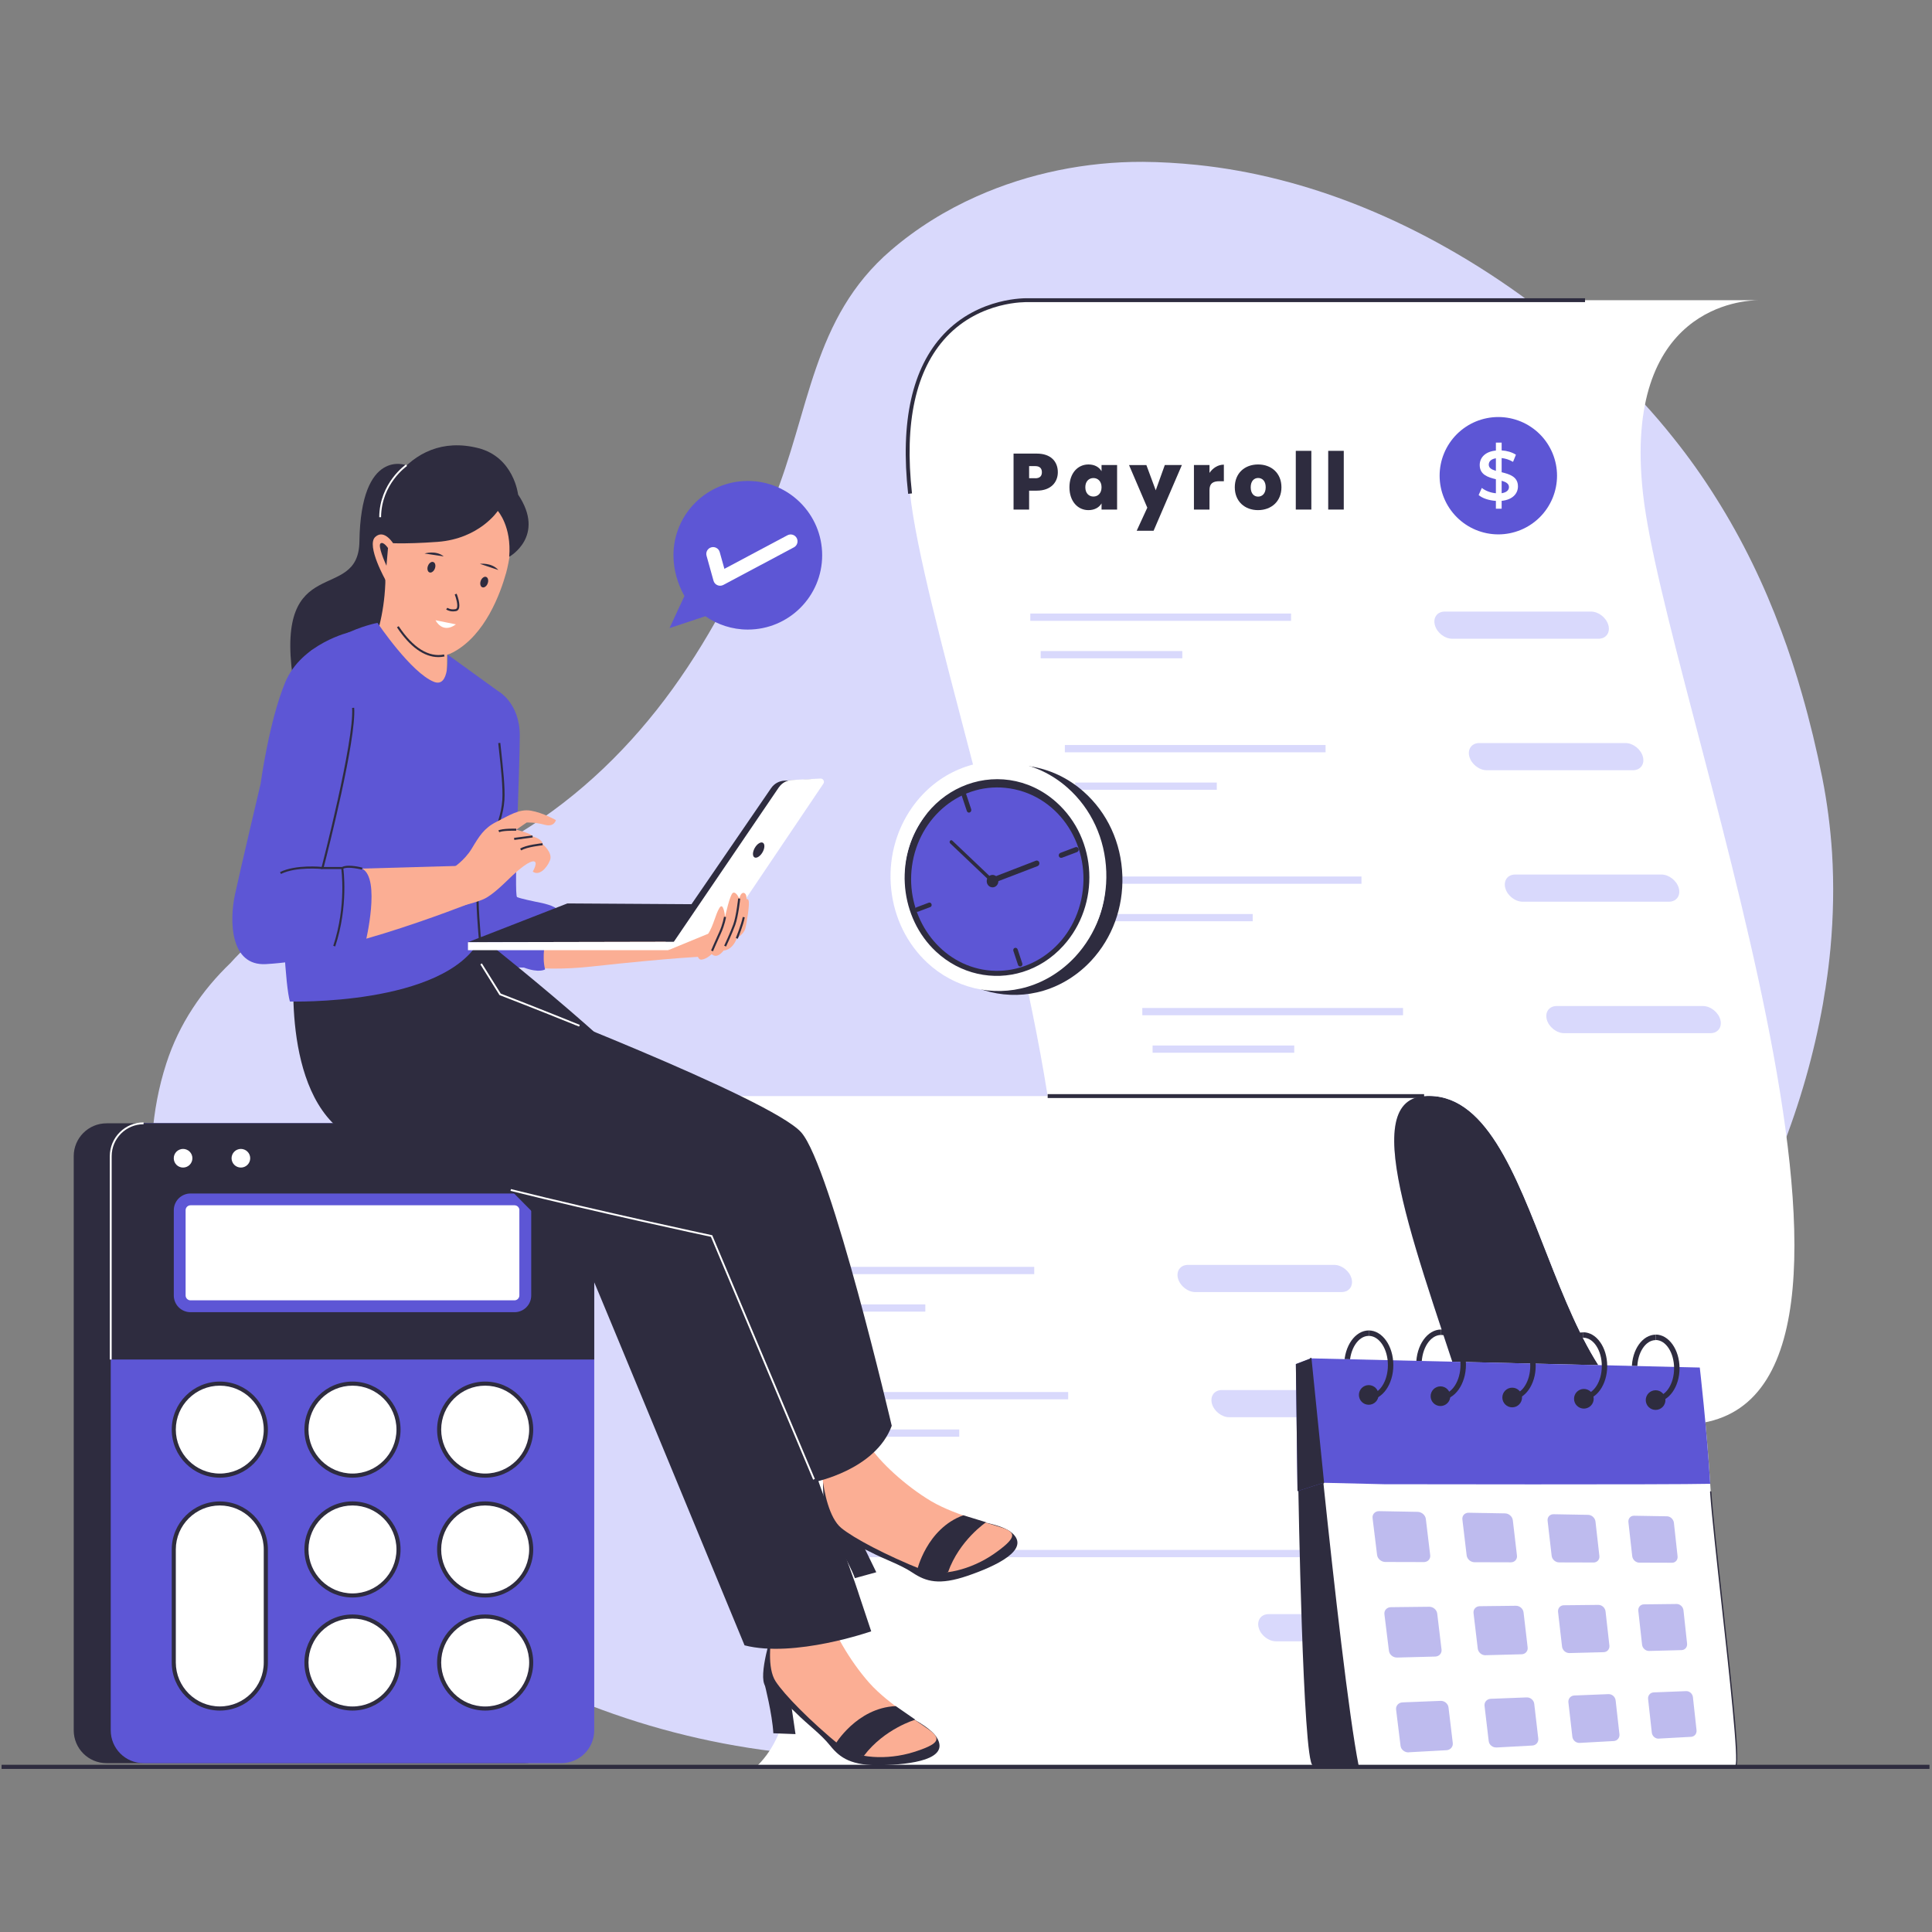 <svg xmlns="http://www.w3.org/2000/svg" xmlns:xlink="http://www.w3.org/1999/xlink" width="500" zoomAndPan="magnify" viewBox="0 0 375 375" height="500" preserveAspectRatio="xMidYMid meet" version="1.2"><rect x="0" y="0" width="375" height="375" fill="#808080" stroke="none"/><defs><clipPath id="71388e7271"><path d="M 29 31.406 L 356 31.406 L 356 342 L 29 342 Z M 29 31.406 "/></clipPath><filter x="0%" y="0%" width="100%" filterUnits="objectBoundingBox" id="ebd0369838" height="100%"><feColorMatrix values="0 0 0 0 1 0 0 0 0 1 0 0 0 0 1 0 0 0 1 0" type="matrix" in="SourceGraphic"/></filter><clipPath id="46976f57d5"><path d="M 5 38 L 17 38 L 17 48.801 L 5 48.801 Z M 5 38 "/></clipPath><clipPath id="90c5b9b227"><rect x="0" width="66" y="0" height="49"/></clipPath><clipPath id="3ca7143cc2"><path d="M 0 342 L 375 342 L 375 343.406 L 0 343.406 Z M 0 342 "/></clipPath></defs><g id="2345c735fa"><g clip-rule="nonzero" clip-path="url(#71388e7271)"><path style=" stroke:none;fill-rule:nonzero;fill:#d9d9fc;fill-opacity:1;" d="M 264.777 40.32 C 264.371 40.148 263.949 39.977 263.543 39.82 C 253.52 35.852 243.043 33.113 232.324 32.008 C 228.848 31.652 225.348 31.441 221.828 31.414 C 210.871 31.371 199.688 33.605 189.59 38.113 C 183.555 40.793 177.906 44.301 172.914 48.594 C 157.582 61.77 157.254 79.848 149.926 97.625 C 144.703 110.238 138.586 122.59 130.562 133.695 C 122.543 144.801 112.641 154.48 100.918 161.66 C 87.441 169.902 73.121 170.648 59.113 176.355 C 54.676 178.164 49.574 181.535 44.711 186.941 C 41.965 189.578 39.48 192.516 37.379 195.75 C 35.262 198.992 33.523 202.547 32.27 206.445 C 26.379 224.641 30.031 245.434 38.535 262.559 C 47.629 280.844 60.434 296.367 75.711 308.652 C 85.469 316.523 96.219 323.047 107.656 328.148 C 131.555 338.781 158.363 343.145 185.082 340.117 C 262.148 331.391 339.785 273.828 353.844 194.77 C 353.969 194.031 354.09 193.312 354.195 192.57 C 354.289 192.133 354.359 191.66 354.414 191.215 C 354.777 188.871 355.062 186.488 355.289 184.117 C 355.859 177.91 355.98 171.676 355.598 165.484 C 355.277 160.613 354.652 155.77 353.707 150.98 C 352.598 145.445 351.297 140.012 349.77 134.73 C 348.586 130.559 347.25 126.469 345.75 122.48 C 342.375 113.383 338.191 104.75 333.035 96.586 C 330.562 92.645 327.852 88.809 324.887 85.109 C 320.988 80.184 316.648 75.465 311.82 70.977 C 302.516 62.289 292.086 54.465 280.855 48.129 C 275.656 45.191 270.27 42.559 264.762 40.312 Z M 264.777 40.32 "/></g><path style=" stroke:none;fill-rule:nonzero;fill:#ffffff;fill-opacity:1;" d="M 134.148 212.754 L 135.785 212.754 C 135.785 212.754 203.352 212.754 203.352 212.754 L 276.418 212.754 C 263.004 213.77 275.691 244.5 285.859 276.461 C 294.371 303.207 301.125 330.855 289.352 342.625 L 147.098 342.625 C 172.961 316.777 109.531 214.609 134.156 212.754 Z M 134.148 212.754 "/><path style=" stroke:none;fill-rule:nonzero;fill:#d9d9fc;fill-opacity:1;" d="M 150.133 245.898 L 200.742 245.898 L 200.742 247.309 L 150.133 247.309 Z M 150.133 245.898 "/><path style=" stroke:none;fill-rule:nonzero;fill:#d9d9fc;fill-opacity:1;" d="M 152.117 253.18 L 179.605 253.18 L 179.605 254.586 L 152.117 254.586 Z M 152.117 253.18 "/><path style=" stroke:none;fill-rule:nonzero;fill:#d9d9fc;fill-opacity:1;" d="M 260.406 250.789 L 232.004 250.789 C 230.551 250.789 229.051 249.605 228.648 248.152 C 228.258 246.699 229.113 245.516 230.578 245.516 L 258.977 245.516 C 260.43 245.516 261.934 246.699 262.332 248.152 C 262.723 249.605 261.867 250.789 260.406 250.789 Z M 260.406 250.789 "/><path style=" stroke:none;fill-rule:nonzero;fill:#d9d9fc;fill-opacity:1;" d="M 156.727 270.191 L 207.332 270.191 L 207.332 271.602 L 156.727 271.602 Z M 156.727 270.191 "/><path style=" stroke:none;fill-rule:nonzero;fill:#d9d9fc;fill-opacity:1;" d="M 158.699 277.461 L 186.191 277.461 L 186.191 278.871 L 158.699 278.871 Z M 158.699 277.461 "/><path style=" stroke:none;fill-rule:nonzero;fill:#d9d9fc;fill-opacity:1;" d="M 266.988 275.082 L 238.59 275.082 C 237.133 275.082 235.633 273.898 235.234 272.445 C 234.844 270.992 235.695 269.809 237.16 269.809 L 265.559 269.809 C 267.016 269.809 268.516 270.992 268.918 272.445 C 269.309 273.898 268.453 275.082 266.988 275.082 Z M 266.988 275.082 "/><path style=" stroke:none;fill-rule:nonzero;fill:#d9d9fc;fill-opacity:1;" d="M 276.062 318.578 L 247.664 318.578 C 246.211 318.578 244.707 317.395 244.309 315.941 C 243.918 314.488 244.773 313.305 246.234 313.305 L 274.637 313.305 C 276.09 313.305 277.59 314.488 277.992 315.941 C 278.383 317.395 277.527 318.578 276.062 318.578 Z M 276.062 318.578 "/><path style=" stroke:none;fill-rule:nonzero;fill:#d9d9fc;fill-opacity:1;" d="M 165.492 300.836 L 275.117 300.836 L 275.117 302.246 L 165.492 302.246 Z M 165.492 300.836 "/><path style=" stroke:none;fill-rule:nonzero;fill:#2e2c3f;fill-opacity:1;" d="M 276.418 212.754 C 263.004 213.77 275.691 244.5 285.859 276.461 L 327.07 276.461 C 299.871 276.145 300.062 210.992 276.418 212.754 Z M 276.418 212.754 "/><path style=" stroke:none;fill-rule:nonzero;fill:#ffffff;fill-opacity:1;" d="M 199.43 58.27 C 199.43 58.27 172.332 57.035 176.641 95.816 C 179.07 117.746 196.574 170.047 203.352 212.754 L 276.418 212.754 C 300.062 210.992 299.871 276.145 327.07 276.461 C 328.199 276.461 329.371 276.371 330.609 276.145 C 374.594 268.238 323.215 134.594 318.906 95.816 C 314.859 59.363 338.555 58.27 341.402 58.27 Z M 199.43 58.27 "/><path style=" stroke:none;fill-rule:nonzero;fill:#2e2c3f;fill-opacity:1;" d="M 203.352 212.371 L 276.418 212.371 L 276.418 213.125 L 203.352 213.125 Z M 203.352 212.371 "/><path style=" stroke:none;fill-rule:nonzero;fill:#2e2c3f;fill-opacity:1;" d="M 176.27 95.852 C 174.715 81.836 177.031 71.414 183.172 64.871 C 190.039 57.555 199.367 57.891 199.449 57.891 L 307.656 57.891 C 307.656 57.891 307.656 58.645 307.656 58.645 L 199.43 58.645 C 199.312 58.645 190.328 58.324 183.707 65.395 C 177.734 71.777 175.488 81.992 177.016 95.77 L 176.262 95.852 Z M 176.27 95.852 "/><path style=" stroke:none;fill-rule:nonzero;fill:#2e2c3f;fill-opacity:1;" d="M 201.242 95.242 L 199.75 95.242 L 199.75 98.906 L 196.73 98.906 L 196.73 88.043 L 201.25 88.043 C 203.949 88.043 205.324 89.57 205.324 91.66 C 205.324 93.562 204.016 95.234 201.25 95.234 Z M 200.949 92.832 C 201.859 92.832 202.23 92.371 202.23 91.66 C 202.23 90.953 201.859 90.473 200.949 90.473 L 199.75 90.473 L 199.75 92.824 L 200.949 92.824 Z M 200.949 92.832 "/><path style=" stroke:none;fill-rule:nonzero;fill:#2e2c3f;fill-opacity:1;" d="M 211.262 90.152 C 212.5 90.152 213.352 90.688 213.809 91.461 L 213.809 90.262 L 216.828 90.262 L 216.828 98.906 L 213.809 98.906 L 213.809 97.707 C 213.363 98.477 212.48 99.016 211.262 99.016 C 209.215 99.016 207.578 97.332 207.578 94.578 C 207.578 91.824 209.215 90.152 211.262 90.152 Z M 212.234 92.789 C 211.371 92.789 210.66 93.406 210.66 94.578 C 210.66 95.75 211.371 96.379 212.234 96.379 C 213.098 96.379 213.809 95.75 213.809 94.578 C 213.809 93.406 213.082 92.789 212.234 92.789 Z M 212.234 92.789 "/><path style=" stroke:none;fill-rule:nonzero;fill:#2e2c3f;fill-opacity:1;" d="M 226.094 90.262 L 229.402 90.262 L 223.91 103.023 L 220.629 103.023 L 222.691 98.543 L 219.145 90.27 L 222.512 90.27 L 224.328 95.168 L 226.086 90.27 Z M 226.094 90.262 "/><path style=" stroke:none;fill-rule:nonzero;fill:#2e2c3f;fill-opacity:1;" d="M 234.762 98.906 L 231.742 98.906 L 231.742 90.262 L 234.762 90.262 L 234.762 91.789 C 235.406 90.852 236.398 90.188 237.551 90.188 L 237.551 93.406 L 236.707 93.406 C 235.461 93.406 234.762 93.805 234.762 95.133 Z M 234.762 98.906 "/><path style=" stroke:none;fill-rule:nonzero;fill:#2e2c3f;fill-opacity:1;" d="M 244.191 99.016 C 241.617 99.016 239.672 97.332 239.672 94.578 C 239.672 91.824 241.625 90.152 244.199 90.152 C 246.773 90.152 248.727 91.836 248.727 94.578 C 248.727 97.324 246.754 99.016 244.18 99.016 Z M 244.191 96.395 C 244.965 96.395 245.672 95.824 245.672 94.578 C 245.672 93.332 244.98 92.777 244.207 92.777 C 243.434 92.777 242.762 93.352 242.762 94.578 C 242.762 95.805 243.41 96.395 244.199 96.395 Z M 244.191 96.395 "/><path style=" stroke:none;fill-rule:nonzero;fill:#2e2c3f;fill-opacity:1;" d="M 251.512 87.508 L 254.531 87.508 L 254.531 98.906 L 251.512 98.906 Z M 251.512 87.508 "/><path style=" stroke:none;fill-rule:nonzero;fill:#2e2c3f;fill-opacity:1;" d="M 257.805 87.508 L 260.824 87.508 L 260.824 98.906 L 257.805 98.906 Z M 257.805 87.508 "/><path style=" stroke:none;fill-rule:nonzero;fill:#5d56d5;fill-opacity:1;" d="M 302.219 92.332 C 302.219 93.082 302.145 93.82 302 94.555 C 301.852 95.289 301.637 96 301.352 96.691 C 301.062 97.383 300.711 98.039 300.297 98.66 C 299.883 99.281 299.41 99.859 298.879 100.387 C 298.352 100.914 297.773 101.387 297.152 101.801 C 296.531 102.219 295.875 102.57 295.184 102.855 C 294.492 103.141 293.781 103.355 293.047 103.504 C 292.312 103.648 291.57 103.723 290.824 103.723 C 290.074 103.723 289.332 103.648 288.602 103.504 C 287.867 103.355 287.152 103.141 286.461 102.855 C 285.77 102.57 285.113 102.219 284.492 101.801 C 283.871 101.387 283.293 100.914 282.766 100.387 C 282.238 99.859 281.766 99.281 281.348 98.66 C 280.934 98.039 280.582 97.383 280.297 96.691 C 280.008 96 279.793 95.289 279.648 94.555 C 279.5 93.82 279.43 93.082 279.43 92.332 C 279.43 91.586 279.5 90.848 279.648 90.113 C 279.793 89.379 280.008 88.668 280.297 87.977 C 280.582 87.285 280.934 86.629 281.348 86.008 C 281.766 85.387 282.238 84.809 282.766 84.281 C 283.293 83.754 283.871 83.281 284.492 82.867 C 285.113 82.449 285.77 82.098 286.461 81.812 C 287.152 81.527 287.867 81.312 288.602 81.164 C 289.332 81.02 290.074 80.945 290.824 80.945 C 291.57 80.945 292.312 81.02 293.047 81.164 C 293.781 81.312 294.492 81.527 295.184 81.812 C 295.875 82.098 296.531 82.449 297.152 82.867 C 297.773 83.281 298.352 83.754 298.879 84.281 C 299.41 84.809 299.883 85.387 300.297 86.008 C 300.711 86.629 301.062 87.285 301.352 87.977 C 301.637 88.668 301.852 89.379 302 90.113 C 302.145 90.848 302.219 91.586 302.219 92.332 Z M 302.219 92.332 "/><path style=" stroke:none;fill-rule:nonzero;fill:#ffffff;fill-opacity:1;" d="M 291.469 97.215 L 291.469 98.742 L 290.352 98.742 L 290.352 97.223 C 289.012 97.141 287.711 96.707 287.004 96.086 L 287.621 94.707 C 288.293 95.25 289.312 95.652 290.352 95.742 L 290.352 93.016 C 288.832 92.645 287.211 92.152 287.211 90.262 C 287.211 88.871 288.223 87.652 290.352 87.453 L 290.352 85.91 L 291.469 85.91 L 291.469 87.426 C 292.477 87.48 293.504 87.781 294.242 88.262 L 293.68 89.645 C 292.949 89.215 292.188 88.988 291.469 88.906 L 291.469 91.66 C 292.988 92.035 294.633 92.508 294.633 94.406 C 294.633 95.797 293.605 96.996 291.469 97.215 Z M 290.352 91.379 L 290.352 88.953 C 289.379 89.109 288.969 89.598 288.969 90.199 C 288.969 90.852 289.559 91.152 290.352 91.391 Z M 292.887 94.535 C 292.887 93.859 292.285 93.551 291.469 93.316 L 291.469 95.734 C 292.469 95.578 292.887 95.113 292.887 94.535 Z M 292.887 94.535 "/><path style=" stroke:none;fill-rule:nonzero;fill:#d9d9fc;fill-opacity:1;" d="M 199.984 119.09 L 250.594 119.09 L 250.594 120.5 L 199.984 120.5 Z M 199.984 119.09 "/><path style=" stroke:none;fill-rule:nonzero;fill:#d9d9fc;fill-opacity:1;" d="M 201.996 126.371 L 229.484 126.371 L 229.484 127.777 L 201.996 127.777 Z M 201.996 126.371 "/><path style=" stroke:none;fill-rule:nonzero;fill:#d9d9fc;fill-opacity:1;" d="M 310.273 123.98 L 281.875 123.98 C 280.418 123.98 278.91 122.797 278.512 121.344 C 278.109 119.891 278.965 118.707 280.418 118.707 L 308.82 118.707 C 310.273 118.707 311.785 119.891 312.184 121.344 C 312.586 122.797 311.73 123.98 310.273 123.98 Z M 310.273 123.98 "/><path style=" stroke:none;fill-rule:nonzero;fill:#d9d9fc;fill-opacity:1;" d="M 206.688 144.609 L 257.293 144.609 L 257.293 146.02 L 206.688 146.02 Z M 206.688 144.609 "/><path style=" stroke:none;fill-rule:nonzero;fill:#d9d9fc;fill-opacity:1;" d="M 208.688 151.891 L 236.18 151.891 L 236.18 153.297 L 208.688 153.297 Z M 208.688 151.891 "/><path style=" stroke:none;fill-rule:nonzero;fill:#d9d9fc;fill-opacity:1;" d="M 316.969 149.5 L 288.566 149.5 C 287.113 149.5 285.602 148.316 285.203 146.863 C 284.805 145.41 285.656 144.227 287.113 144.227 L 315.512 144.227 C 316.969 144.227 318.477 145.41 318.879 146.863 C 319.277 148.316 318.422 149.5 316.969 149.5 Z M 316.969 149.5 "/><path style=" stroke:none;fill-rule:nonzero;fill:#d9d9fc;fill-opacity:1;" d="M 213.652 170.129 L 264.262 170.129 L 264.262 171.539 L 213.652 171.539 Z M 213.652 170.129 "/><path style=" stroke:none;fill-rule:nonzero;fill:#d9d9fc;fill-opacity:1;" d="M 215.664 177.41 L 243.152 177.41 L 243.152 178.816 L 215.664 178.816 Z M 215.664 177.41 "/><path style=" stroke:none;fill-rule:nonzero;fill:#d9d9fc;fill-opacity:1;" d="M 323.941 175.02 L 295.543 175.02 C 294.086 175.02 292.578 173.836 292.18 172.383 C 291.777 170.93 292.633 169.746 294.086 169.746 L 322.488 169.746 C 323.941 169.746 325.453 170.93 325.852 172.383 C 326.254 173.836 325.398 175.02 323.941 175.02 Z M 323.941 175.02 "/><path style=" stroke:none;fill-rule:nonzero;fill:#d9d9fc;fill-opacity:1;" d="M 221.719 195.648 L 272.328 195.648 L 272.328 197.059 L 221.719 197.059 Z M 221.719 195.648 "/><path style=" stroke:none;fill-rule:nonzero;fill:#d9d9fc;fill-opacity:1;" d="M 223.719 202.93 L 251.211 202.93 L 251.211 204.336 L 223.719 204.336 Z M 223.719 202.93 "/><path style=" stroke:none;fill-rule:nonzero;fill:#d9d9fc;fill-opacity:1;" d="M 332 200.539 L 303.598 200.539 C 302.145 200.539 300.637 199.355 300.234 197.902 C 299.836 196.449 300.691 195.27 302.145 195.27 L 330.543 195.27 C 332 195.27 333.508 196.449 333.91 197.902 C 334.309 199.355 333.453 200.539 332 200.539 Z M 332 200.539 "/><path style=" stroke:none;fill-rule:nonzero;fill:#2e2c3f;fill-opacity:1;" d="M 14.309 224.414 L 14.309 335.844 C 14.309 339.379 17.156 342.227 20.684 342.227 L 101.773 342.227 C 105.301 342.227 108.156 339.379 108.156 335.844 L 108.156 224.414 C 108.156 220.887 105.293 218.035 101.773 218.035 L 20.684 218.035 C 17.156 218.035 14.309 220.898 14.309 224.414 Z M 14.309 224.414 "/><path style=" stroke:none;fill-rule:nonzero;fill:#5d56d5;fill-opacity:1;" d="M 21.492 224.414 L 21.492 335.844 C 21.492 339.379 24.34 342.227 27.867 342.227 L 108.957 342.227 C 112.484 342.227 115.34 339.379 115.34 335.844 L 115.34 224.414 C 115.34 220.887 112.477 218.035 108.957 218.035 L 27.867 218.035 C 24.34 218.035 21.492 220.898 21.492 224.414 Z M 21.492 224.414 "/><path style=" stroke:none;fill-rule:nonzero;fill:#2e2c3f;fill-opacity:1;" d="M 21.492 224.414 L 21.492 263.883 L 115.34 263.883 L 115.34 224.414 C 115.34 220.887 112.477 218.035 108.957 218.035 L 27.867 218.035 C 24.34 218.035 21.492 220.898 21.492 224.414 Z M 21.492 224.414 "/><path style=" stroke:none;fill-rule:nonzero;fill:#ffffff;fill-opacity:1;" d="M 21.676 263.883 L 21.312 263.883 L 21.312 224.414 C 21.312 220.797 24.258 217.852 27.867 217.852 L 27.867 218.215 C 24.449 218.215 21.676 220.996 21.676 224.414 Z M 21.676 263.883 "/><path style=" stroke:none;fill-rule:nonzero;fill:#5d56d5;fill-opacity:1;" d="M 99.863 254.695 L 36.98 254.695 C 36.551 254.695 36.137 254.613 35.738 254.449 C 35.34 254.285 34.988 254.051 34.684 253.746 C 34.379 253.441 34.145 253.09 33.98 252.691 C 33.816 252.297 33.734 251.883 33.734 251.453 L 33.734 234.902 C 33.734 234.473 33.816 234.059 33.98 233.66 C 34.145 233.262 34.379 232.91 34.684 232.605 C 34.988 232.305 35.34 232.07 35.738 231.902 C 36.137 231.738 36.551 231.656 36.98 231.656 L 99.863 231.656 C 100.293 231.656 100.707 231.738 101.105 231.902 C 101.504 232.07 101.855 232.305 102.16 232.605 C 102.465 232.91 102.699 233.262 102.863 233.66 C 103.027 234.059 103.109 234.473 103.109 234.902 L 103.109 251.453 C 103.109 251.883 103.027 252.297 102.863 252.691 C 102.699 253.09 102.465 253.441 102.16 253.746 C 101.855 254.051 101.504 254.285 101.105 254.449 C 100.707 254.613 100.293 254.695 99.863 254.695 Z M 99.863 254.695 "/><path style=" stroke:none;fill-rule:nonzero;fill:#ffffff;fill-opacity:1;" d="M 100.809 234.902 L 100.809 251.441 C 100.809 251.969 100.383 252.395 99.855 252.395 L 36.98 252.395 C 36.453 252.395 36.027 251.969 36.027 251.441 L 36.027 234.902 C 36.027 234.375 36.453 233.945 36.98 233.945 L 99.863 233.945 C 100.391 233.945 100.82 234.375 100.82 234.902 Z M 100.809 234.902 "/><path style=" stroke:none;fill-rule:nonzero;fill:#ffffff;fill-opacity:1;" d="M 103.102 277.488 C 103.102 278.074 103.043 278.656 102.93 279.23 C 102.816 279.805 102.645 280.363 102.422 280.906 C 102.195 281.445 101.922 281.961 101.598 282.449 C 101.27 282.934 100.898 283.387 100.484 283.801 C 100.07 284.215 99.621 284.586 99.133 284.91 C 98.645 285.234 98.129 285.512 97.59 285.734 C 97.047 285.957 96.488 286.129 95.914 286.242 C 95.34 286.355 94.758 286.414 94.172 286.414 C 93.586 286.414 93.004 286.355 92.43 286.242 C 91.855 286.129 91.297 285.957 90.754 285.734 C 90.211 285.512 89.699 285.234 89.211 284.91 C 88.723 284.586 88.27 284.215 87.855 283.801 C 87.441 283.387 87.07 282.934 86.746 282.449 C 86.422 281.961 86.145 281.445 85.922 280.906 C 85.695 280.363 85.527 279.805 85.414 279.23 C 85.297 278.656 85.242 278.074 85.242 277.488 C 85.242 276.902 85.297 276.324 85.414 275.746 C 85.527 275.172 85.695 274.613 85.922 274.074 C 86.145 273.531 86.422 273.02 86.746 272.531 C 87.07 272.043 87.441 271.594 87.855 271.18 C 88.27 270.766 88.723 270.395 89.211 270.07 C 89.699 269.742 90.211 269.469 90.754 269.242 C 91.297 269.02 91.855 268.852 92.43 268.734 C 93.004 268.621 93.586 268.562 94.172 268.562 C 94.758 268.562 95.34 268.621 95.914 268.734 C 96.488 268.852 97.047 269.02 97.59 269.242 C 98.129 269.469 98.645 269.742 99.133 270.07 C 99.621 270.395 100.07 270.766 100.484 271.18 C 100.898 271.594 101.27 272.043 101.598 272.531 C 101.922 273.02 102.195 273.531 102.422 274.074 C 102.645 274.613 102.816 275.172 102.93 275.746 C 103.043 276.324 103.102 276.902 103.102 277.488 Z M 103.102 277.488 "/><path style=" stroke:none;fill-rule:nonzero;fill:#2e2c3f;fill-opacity:1;" d="M 94.172 286.812 C 89.023 286.812 84.84 282.633 84.84 277.488 C 84.84 272.344 89.023 268.164 94.172 268.164 C 99.316 268.164 103.5 272.344 103.5 277.488 C 103.5 282.633 99.316 286.812 94.172 286.812 Z M 94.172 268.957 C 89.469 268.957 85.633 272.781 85.633 277.48 C 85.633 282.18 89.461 286.016 94.172 286.016 C 98.883 286.016 102.711 282.188 102.711 277.48 C 102.711 272.773 98.883 268.957 94.172 268.957 Z M 94.172 268.957 "/><path style=" stroke:none;fill-rule:nonzero;fill:#ffffff;fill-opacity:1;" d="M 77.348 277.488 C 77.348 278.074 77.289 278.656 77.176 279.23 C 77.062 279.805 76.891 280.363 76.668 280.906 C 76.445 281.445 76.168 281.961 75.844 282.449 C 75.516 282.934 75.148 283.387 74.73 283.801 C 74.316 284.215 73.867 284.586 73.379 284.91 C 72.891 285.234 72.375 285.512 71.836 285.734 C 71.293 285.957 70.734 286.129 70.16 286.242 C 69.586 286.355 69.004 286.414 68.418 286.414 C 67.832 286.414 67.25 286.355 66.676 286.242 C 66.102 286.129 65.543 285.957 65 285.734 C 64.457 285.512 63.945 285.234 63.457 284.91 C 62.969 284.586 62.52 284.215 62.102 283.801 C 61.688 283.387 61.32 282.934 60.992 282.449 C 60.668 281.961 60.391 281.445 60.168 280.906 C 59.941 280.363 59.773 279.805 59.66 279.23 C 59.543 278.656 59.488 278.074 59.488 277.488 C 59.488 276.902 59.543 276.324 59.66 275.746 C 59.773 275.172 59.941 274.613 60.168 274.074 C 60.391 273.531 60.668 273.02 60.992 272.531 C 61.32 272.043 61.688 271.594 62.102 271.18 C 62.52 270.766 62.969 270.395 63.457 270.07 C 63.945 269.742 64.457 269.469 65 269.242 C 65.543 269.02 66.102 268.852 66.676 268.734 C 67.25 268.621 67.832 268.562 68.418 268.562 C 69.004 268.562 69.586 268.621 70.16 268.734 C 70.734 268.852 71.293 269.02 71.836 269.242 C 72.375 269.469 72.891 269.742 73.379 270.07 C 73.867 270.395 74.316 270.766 74.73 271.18 C 75.148 271.594 75.516 272.043 75.844 272.531 C 76.168 273.02 76.445 273.531 76.668 274.074 C 76.891 274.613 77.062 275.172 77.176 275.746 C 77.289 276.324 77.348 276.902 77.348 277.488 Z M 77.348 277.488 "/><path style=" stroke:none;fill-rule:nonzero;fill:#2e2c3f;fill-opacity:1;" d="M 68.418 286.812 C 63.27 286.812 59.086 282.633 59.086 277.488 C 59.086 272.344 63.27 268.164 68.418 268.164 C 73.566 268.164 77.746 272.344 77.746 277.488 C 77.746 282.633 73.566 286.812 68.418 286.812 Z M 68.418 268.957 C 63.715 268.957 59.879 272.781 59.879 277.48 C 59.879 282.18 63.707 286.016 68.418 286.016 C 73.129 286.016 76.957 282.188 76.957 277.48 C 76.957 272.773 73.129 268.957 68.418 268.957 Z M 68.418 268.957 "/><path style=" stroke:none;fill-rule:nonzero;fill:#ffffff;fill-opacity:1;" d="M 51.594 277.488 C 51.594 278.074 51.535 278.656 51.422 279.23 C 51.309 279.805 51.141 280.363 50.914 280.906 C 50.691 281.445 50.414 281.961 50.09 282.449 C 49.762 282.934 49.395 283.387 48.98 283.801 C 48.562 284.215 48.113 284.586 47.625 284.91 C 47.137 285.234 46.625 285.512 46.082 285.734 C 45.539 285.957 44.98 286.129 44.406 286.242 C 43.832 286.355 43.25 286.414 42.664 286.414 C 42.078 286.414 41.496 286.355 40.922 286.242 C 40.348 286.129 39.789 285.957 39.246 285.734 C 38.707 285.512 38.191 285.234 37.703 284.91 C 37.215 284.586 36.766 284.215 36.352 283.801 C 35.934 283.387 35.566 282.934 35.238 282.449 C 34.914 281.961 34.637 281.445 34.414 280.906 C 34.191 280.363 34.02 279.805 33.906 279.23 C 33.793 278.656 33.734 278.074 33.734 277.488 C 33.734 276.902 33.793 276.324 33.906 275.746 C 34.02 275.172 34.191 274.613 34.414 274.074 C 34.637 273.531 34.914 273.02 35.238 272.531 C 35.566 272.043 35.934 271.594 36.352 271.18 C 36.766 270.766 37.215 270.395 37.703 270.07 C 38.191 269.742 38.707 269.469 39.246 269.242 C 39.789 269.02 40.348 268.852 40.922 268.734 C 41.496 268.621 42.078 268.562 42.664 268.562 C 43.25 268.562 43.832 268.621 44.406 268.734 C 44.98 268.852 45.539 269.02 46.082 269.242 C 46.625 269.469 47.137 269.742 47.625 270.07 C 48.113 270.395 48.562 270.766 48.98 271.18 C 49.395 271.594 49.762 272.043 50.09 272.531 C 50.414 273.02 50.691 273.531 50.914 274.074 C 51.141 274.613 51.309 275.172 51.422 275.746 C 51.535 276.324 51.594 276.902 51.594 277.488 Z M 51.594 277.488 "/><path style=" stroke:none;fill-rule:nonzero;fill:#2e2c3f;fill-opacity:1;" d="M 42.664 286.812 C 37.516 286.812 33.336 282.633 33.336 277.488 C 33.336 272.344 37.516 268.164 42.664 268.164 C 47.812 268.164 51.996 272.344 51.996 277.488 C 51.996 282.633 47.812 286.812 42.664 286.812 Z M 42.664 268.957 C 37.961 268.957 34.125 272.781 34.125 277.48 C 34.125 282.18 37.953 286.016 42.664 286.016 C 47.375 286.016 51.195 282.188 51.195 277.48 C 51.195 272.773 47.367 268.957 42.664 268.957 Z M 42.664 268.957 "/><path style=" stroke:none;fill-rule:nonzero;fill:#ffffff;fill-opacity:1;" d="M 103.102 300.746 C 103.102 301.332 103.043 301.914 102.93 302.488 C 102.816 303.062 102.645 303.621 102.422 304.16 C 102.195 304.703 101.922 305.219 101.598 305.703 C 101.27 306.191 100.898 306.641 100.484 307.055 C 100.07 307.473 99.621 307.84 99.133 308.168 C 98.645 308.492 98.129 308.766 97.59 308.992 C 97.047 309.215 96.488 309.383 95.914 309.5 C 95.34 309.613 94.758 309.672 94.172 309.672 C 93.586 309.672 93.004 309.613 92.43 309.5 C 91.855 309.383 91.297 309.215 90.754 308.992 C 90.211 308.766 89.699 308.492 89.211 308.168 C 88.723 307.84 88.27 307.473 87.855 307.055 C 87.441 306.641 87.07 306.191 86.746 305.703 C 86.422 305.219 86.145 304.703 85.922 304.16 C 85.695 303.621 85.527 303.062 85.414 302.488 C 85.297 301.914 85.242 301.332 85.242 300.746 C 85.242 300.16 85.297 299.578 85.414 299.004 C 85.527 298.43 85.695 297.871 85.922 297.332 C 86.145 296.789 86.422 296.273 86.746 295.789 C 87.07 295.301 87.441 294.848 87.855 294.434 C 88.27 294.02 88.723 293.652 89.211 293.324 C 89.699 293 90.211 292.727 90.754 292.5 C 91.297 292.277 91.855 292.105 92.43 291.992 C 93.004 291.879 93.586 291.82 94.172 291.82 C 94.758 291.82 95.34 291.879 95.914 291.992 C 96.488 292.105 97.047 292.277 97.59 292.5 C 98.129 292.727 98.645 293 99.133 293.324 C 99.621 293.652 100.07 294.02 100.484 294.434 C 100.898 294.848 101.27 295.301 101.598 295.789 C 101.922 296.273 102.195 296.789 102.422 297.332 C 102.645 297.871 102.816 298.43 102.93 299.004 C 103.043 299.578 103.102 300.16 103.102 300.746 Z M 103.102 300.746 "/><path style=" stroke:none;fill-rule:nonzero;fill:#2e2c3f;fill-opacity:1;" d="M 94.172 310.07 C 89.023 310.07 84.84 305.891 84.84 300.746 C 84.84 295.602 89.023 291.422 94.172 291.422 C 99.316 291.422 103.5 295.602 103.5 300.746 C 103.5 305.891 99.316 310.07 94.172 310.07 Z M 94.172 292.211 C 89.469 292.211 85.633 296.039 85.633 300.746 C 85.633 305.453 89.461 309.281 94.172 309.281 C 98.883 309.281 102.711 305.453 102.711 300.746 C 102.711 296.039 98.883 292.211 94.172 292.211 Z M 94.172 292.211 "/><path style=" stroke:none;fill-rule:nonzero;fill:#ffffff;fill-opacity:1;" d="M 77.348 300.746 C 77.348 301.332 77.289 301.914 77.176 302.488 C 77.062 303.062 76.891 303.621 76.668 304.16 C 76.445 304.703 76.168 305.219 75.844 305.703 C 75.516 306.191 75.148 306.641 74.73 307.055 C 74.316 307.473 73.867 307.84 73.379 308.168 C 72.891 308.492 72.375 308.766 71.836 308.992 C 71.293 309.215 70.734 309.383 70.16 309.5 C 69.586 309.613 69.004 309.672 68.418 309.672 C 67.832 309.672 67.25 309.613 66.676 309.5 C 66.102 309.383 65.543 309.215 65 308.992 C 64.457 308.766 63.945 308.492 63.457 308.168 C 62.969 307.84 62.52 307.473 62.102 307.055 C 61.688 306.641 61.32 306.191 60.992 305.703 C 60.668 305.219 60.391 304.703 60.168 304.16 C 59.941 303.621 59.773 303.062 59.66 302.488 C 59.543 301.914 59.488 301.332 59.488 300.746 C 59.488 300.16 59.543 299.578 59.66 299.004 C 59.773 298.43 59.941 297.871 60.168 297.332 C 60.391 296.789 60.668 296.273 60.992 295.789 C 61.32 295.301 61.688 294.848 62.102 294.434 C 62.52 294.02 62.969 293.652 63.457 293.324 C 63.945 293 64.457 292.727 65 292.5 C 65.543 292.277 66.102 292.105 66.676 291.992 C 67.25 291.879 67.832 291.82 68.418 291.82 C 69.004 291.82 69.586 291.879 70.16 291.992 C 70.734 292.105 71.293 292.277 71.836 292.5 C 72.375 292.727 72.891 293 73.379 293.324 C 73.867 293.652 74.316 294.02 74.73 294.434 C 75.148 294.848 75.516 295.301 75.844 295.789 C 76.168 296.273 76.445 296.789 76.668 297.332 C 76.891 297.871 77.062 298.43 77.176 299.004 C 77.289 299.578 77.348 300.16 77.348 300.746 Z M 77.348 300.746 "/><path style=" stroke:none;fill-rule:nonzero;fill:#2e2c3f;fill-opacity:1;" d="M 68.418 310.07 C 63.27 310.07 59.086 305.891 59.086 300.746 C 59.086 295.602 63.27 291.422 68.418 291.422 C 73.566 291.422 77.746 295.602 77.746 300.746 C 77.746 305.891 73.566 310.07 68.418 310.07 Z M 68.418 292.211 C 63.715 292.211 59.879 296.039 59.879 300.746 C 59.879 305.453 63.707 309.281 68.418 309.281 C 73.129 309.281 76.957 305.453 76.957 300.746 C 76.957 296.039 73.129 292.211 68.418 292.211 Z M 68.418 292.211 "/><path style=" stroke:none;fill-rule:nonzero;fill:#ffffff;fill-opacity:1;" d="M 103.102 322.684 C 103.102 323.27 103.043 323.852 102.93 324.426 C 102.816 325 102.645 325.559 102.422 326.102 C 102.195 326.641 101.922 327.156 101.598 327.645 C 101.27 328.129 100.898 328.582 100.484 328.996 C 100.07 329.41 99.621 329.781 99.133 330.105 C 98.645 330.43 98.129 330.707 97.59 330.93 C 97.047 331.156 96.488 331.324 95.914 331.438 C 95.34 331.551 94.758 331.609 94.172 331.609 C 93.586 331.609 93.004 331.551 92.43 331.438 C 91.855 331.324 91.297 331.156 90.754 330.93 C 90.211 330.707 89.699 330.43 89.211 330.105 C 88.723 329.781 88.27 329.41 87.855 328.996 C 87.441 328.582 87.07 328.129 86.746 327.645 C 86.422 327.156 86.145 326.641 85.922 326.102 C 85.695 325.559 85.527 325 85.414 324.426 C 85.297 323.852 85.242 323.27 85.242 322.684 C 85.242 322.098 85.297 321.52 85.414 320.945 C 85.527 320.367 85.695 319.812 85.922 319.27 C 86.145 318.727 86.422 318.215 86.746 317.727 C 87.07 317.238 87.441 316.789 87.855 316.375 C 88.27 315.961 88.723 315.59 89.211 315.266 C 89.699 314.938 90.211 314.664 90.754 314.441 C 91.297 314.215 91.855 314.047 92.43 313.934 C 93.004 313.816 93.586 313.762 94.172 313.762 C 94.758 313.762 95.34 313.816 95.914 313.934 C 96.488 314.047 97.047 314.215 97.59 314.441 C 98.129 314.664 98.645 314.938 99.133 315.266 C 99.621 315.59 100.07 315.961 100.484 316.375 C 100.898 316.789 101.27 317.238 101.598 317.727 C 101.922 318.215 102.195 318.727 102.422 319.27 C 102.645 319.812 102.816 320.367 102.93 320.945 C 103.043 321.52 103.102 322.098 103.102 322.684 Z M 103.102 322.684 "/><path style=" stroke:none;fill-rule:nonzero;fill:#2e2c3f;fill-opacity:1;" d="M 94.172 332.02 C 89.023 332.02 84.84 327.84 84.84 322.695 C 84.84 317.551 89.023 313.371 94.172 313.371 C 99.316 313.371 103.5 317.551 103.5 322.695 C 103.5 327.84 99.316 332.02 94.172 332.02 Z M 94.172 314.16 C 89.469 314.16 85.633 317.988 85.633 322.695 C 85.633 327.402 89.461 331.227 94.172 331.227 C 98.883 331.227 102.711 327.402 102.711 322.695 C 102.711 317.988 98.883 314.16 94.172 314.16 Z M 94.172 314.16 "/><path style=" stroke:none;fill-rule:nonzero;fill:#ffffff;fill-opacity:1;" d="M 77.348 322.684 C 77.348 323.27 77.289 323.852 77.176 324.426 C 77.062 325 76.891 325.559 76.668 326.102 C 76.445 326.641 76.168 327.156 75.844 327.645 C 75.516 328.129 75.148 328.582 74.73 328.996 C 74.316 329.41 73.867 329.781 73.379 330.105 C 72.891 330.43 72.375 330.707 71.836 330.93 C 71.293 331.156 70.734 331.324 70.16 331.438 C 69.586 331.551 69.004 331.609 68.418 331.609 C 67.832 331.609 67.25 331.551 66.676 331.438 C 66.102 331.324 65.543 331.156 65 330.93 C 64.457 330.707 63.945 330.43 63.457 330.105 C 62.969 329.781 62.52 329.41 62.102 328.996 C 61.688 328.582 61.32 328.129 60.992 327.645 C 60.668 327.156 60.391 326.641 60.168 326.102 C 59.941 325.559 59.773 325 59.66 324.426 C 59.543 323.852 59.488 323.27 59.488 322.684 C 59.488 322.098 59.543 321.52 59.66 320.945 C 59.773 320.367 59.941 319.812 60.168 319.27 C 60.391 318.727 60.668 318.215 60.992 317.727 C 61.32 317.238 61.688 316.789 62.102 316.375 C 62.52 315.961 62.969 315.59 63.457 315.266 C 63.945 314.938 64.457 314.664 65 314.441 C 65.543 314.215 66.102 314.047 66.676 313.934 C 67.25 313.816 67.832 313.762 68.418 313.762 C 69.004 313.762 69.586 313.816 70.16 313.934 C 70.734 314.047 71.293 314.215 71.836 314.441 C 72.375 314.664 72.891 314.938 73.379 315.266 C 73.867 315.59 74.316 315.961 74.73 316.375 C 75.148 316.789 75.516 317.238 75.844 317.727 C 76.168 318.215 76.445 318.727 76.668 319.27 C 76.891 319.812 77.062 320.367 77.176 320.945 C 77.289 321.52 77.348 322.098 77.348 322.684 Z M 77.348 322.684 "/><path style=" stroke:none;fill-rule:nonzero;fill:#2e2c3f;fill-opacity:1;" d="M 68.418 332.02 C 63.27 332.02 59.086 327.84 59.086 322.695 C 59.086 317.551 63.27 313.371 68.418 313.371 C 73.566 313.371 77.746 317.551 77.746 322.695 C 77.746 327.84 73.566 332.02 68.418 332.02 Z M 68.418 314.16 C 63.715 314.16 59.879 317.988 59.879 322.695 C 59.879 327.402 63.707 331.227 68.418 331.227 C 73.129 331.227 76.957 327.402 76.957 322.695 C 76.957 317.988 73.129 314.16 68.418 314.16 Z M 68.418 314.16 "/><path style=" stroke:none;fill-rule:nonzero;fill:#ffffff;fill-opacity:1;" d="M 42.664 291.82 C 47.602 291.82 51.594 295.82 51.594 300.746 C 51.594 300.82 51.586 300.891 51.586 300.965 L 51.586 322.469 C 51.586 322.539 51.594 322.613 51.594 322.684 C 51.594 327.621 47.594 331.609 42.664 331.609 C 37.727 331.609 33.734 327.609 33.734 322.684 L 33.734 300.746 C 33.734 295.812 37.734 291.82 42.664 291.82 Z M 42.664 291.82 "/><path style=" stroke:none;fill-rule:nonzero;fill:#2e2c3f;fill-opacity:1;" d="M 42.664 332.02 C 37.516 332.02 33.336 327.84 33.336 322.695 L 33.336 300.754 C 33.336 295.609 37.516 291.43 42.664 291.43 C 47.812 291.43 51.996 295.609 51.996 300.754 C 51.996 300.809 51.996 300.855 51.996 300.91 L 51.996 322.477 C 51.996 322.594 51.996 322.648 51.996 322.695 C 51.996 327.84 47.812 332.02 42.664 332.02 Z M 42.664 292.211 C 37.961 292.211 34.125 296.039 34.125 300.746 L 34.125 322.684 C 34.125 327.383 37.953 331.219 42.664 331.219 C 47.375 331.219 51.195 327.395 51.195 322.684 L 51.195 322.477 C 51.195 322.477 51.195 300.746 51.195 300.746 C 51.195 296.047 47.367 292.211 42.664 292.211 Z M 42.664 292.211 "/><path style=" stroke:none;fill-rule:nonzero;fill:#ffffff;fill-opacity:1;" d="M 48.566 224.812 C 48.566 225.055 48.52 225.285 48.43 225.504 C 48.336 225.727 48.207 225.922 48.035 226.094 C 47.867 226.262 47.672 226.395 47.449 226.484 C 47.227 226.578 46.996 226.621 46.758 226.621 C 46.516 226.621 46.285 226.578 46.062 226.484 C 45.844 226.395 45.648 226.262 45.477 226.094 C 45.309 225.922 45.176 225.727 45.086 225.504 C 44.992 225.285 44.945 225.055 44.945 224.812 C 44.945 224.574 44.992 224.344 45.086 224.121 C 45.176 223.898 45.309 223.703 45.477 223.535 C 45.648 223.363 45.844 223.234 46.062 223.145 C 46.285 223.051 46.516 223.004 46.758 223.004 C 46.996 223.004 47.227 223.051 47.449 223.145 C 47.672 223.234 47.867 223.363 48.035 223.535 C 48.207 223.703 48.336 223.898 48.43 224.121 C 48.52 224.344 48.566 224.574 48.566 224.812 Z M 48.566 224.812 "/><path style=" stroke:none;fill-rule:nonzero;fill:#ffffff;fill-opacity:1;" d="M 37.344 224.812 C 37.344 225.055 37.297 225.285 37.207 225.504 C 37.113 225.727 36.984 225.922 36.812 226.094 C 36.645 226.262 36.449 226.395 36.227 226.484 C 36.004 226.578 35.773 226.621 35.535 226.621 C 35.293 226.621 35.062 226.578 34.844 226.484 C 34.621 226.395 34.426 226.262 34.254 226.094 C 34.086 225.922 33.953 225.727 33.863 225.504 C 33.77 225.285 33.727 225.055 33.727 224.812 C 33.727 224.574 33.77 224.344 33.863 224.121 C 33.953 223.898 34.086 223.703 34.254 223.535 C 34.426 223.363 34.621 223.234 34.844 223.145 C 35.062 223.051 35.293 223.004 35.535 223.004 C 35.773 223.004 36.004 223.051 36.227 223.145 C 36.449 223.234 36.645 223.363 36.812 223.535 C 36.984 223.703 37.113 223.898 37.207 224.121 C 37.297 224.344 37.344 224.574 37.344 224.812 Z M 37.344 224.812 "/><path style=" stroke:none;fill-rule:nonzero;fill:#2e2c3f;fill-opacity:1;" d="M 78.902 90.309 C 78.902 90.309 70.027 86.789 69.762 105.121 C 69.59 117.246 53.387 106.902 56.824 131.477 C 58.715 145 79.566 140.855 79.566 140.855 L 91.09 97.332 L 78.91 90.309 Z M 78.902 90.309 "/><path style=" stroke:none;fill-rule:nonzero;fill:#fbae94;fill-opacity:1;" d="M 69.48 131.113 C 69.48 131.113 74.984 123.852 74.82 110.957 C 74.773 107.492 86.824 117.883 86.824 117.883 L 86.715 138.758 L 76.855 142.91 L 69.473 131.105 Z M 69.48 131.113 "/><path style=" stroke:none;fill-rule:nonzero;fill:#fbae94;fill-opacity:1;" d="M 74.965 107.785 C 74.965 107.785 73.883 116.645 77.219 121.66 C 80.547 126.68 84.34 128.57 88.023 126.57 C 94.188 123.227 97.098 115.254 98.234 111.211 C 99.371 107.164 101.547 92.742 93.789 90.117 C 86.031 87.488 79.641 90.66 76.938 96.531 C 74.238 102.395 74.965 107.793 74.965 107.793 Z M 74.965 107.785 "/><path style=" stroke:none;fill-rule:nonzero;fill:#2e2c3f;fill-opacity:1;" d="M 85.086 127.543 C 82.332 127.543 79.574 125.57 77.047 121.762 L 77.383 121.543 C 80.176 125.75 83.223 127.641 86.195 127.031 L 86.277 127.422 C 85.887 127.504 85.496 127.543 85.094 127.543 Z M 85.086 127.543 "/><path style=" stroke:none;fill-rule:nonzero;fill:#2e2c3f;fill-opacity:1;" d="M 74.664 105.359 C 74.664 105.359 78.066 105.684 84.941 105.176 C 93.078 104.566 96.625 99.168 96.625 99.168 C 96.625 99.168 99.328 102.16 98.836 108.074 C 98.836 108.074 106.004 104.102 100.562 95.988 C 100.562 95.988 99.754 88.727 92.809 86.973 C 85.859 85.219 80.602 87.945 77.094 92.309 C 72.438 98.086 74.656 105.367 74.656 105.367 Z M 74.664 105.359 "/><path style=" stroke:none;fill-rule:nonzero;fill:#2e2c3f;fill-opacity:1;" d="M 87.934 118.672 C 87.098 118.672 86.625 118.301 86.598 118.281 L 86.84 117.973 C 86.84 117.973 87.434 118.426 88.434 118.227 C 88.531 118.207 88.605 118.152 88.66 118.055 C 88.969 117.492 88.477 115.926 88.262 115.383 L 88.633 115.238 C 88.723 115.453 89.469 117.418 89.016 118.246 C 88.906 118.445 88.734 118.57 88.516 118.617 C 88.305 118.652 88.113 118.672 87.934 118.672 Z M 87.934 118.672 "/><path style=" stroke:none;fill-rule:nonzero;fill:#ffffff;fill-opacity:1;" d="M 84.539 120.391 C 84.539 120.391 85.84 123.117 88.496 121.188 Z M 84.539 120.391 "/><path style=" stroke:none;fill-rule:nonzero;fill:#fbae94;fill-opacity:1;" d="M 76.438 105.656 C 76.438 105.656 74.629 102.551 72.828 104.23 C 71.027 105.922 74.93 112.773 74.93 112.773 "/><path style=" stroke:none;fill-rule:nonzero;fill:#2e2c3f;fill-opacity:1;" d="M 94.363 111.98 C 94.547 112.047 94.668 112.207 94.727 112.449 C 94.785 112.695 94.766 112.957 94.66 113.234 C 94.559 113.512 94.402 113.727 94.199 113.871 C 93.996 114.02 93.801 114.059 93.613 113.988 C 93.426 113.922 93.305 113.762 93.246 113.52 C 93.188 113.273 93.211 113.012 93.312 112.734 C 93.418 112.457 93.57 112.242 93.777 112.098 C 93.98 111.949 94.176 111.91 94.363 111.98 Z M 94.363 111.98 "/><path style=" stroke:none;fill-rule:nonzero;fill:#2e2c3f;fill-opacity:1;" d="M 84.109 109.094 C 84.297 109.16 84.418 109.316 84.477 109.562 C 84.535 109.809 84.512 110.07 84.41 110.348 C 84.305 110.625 84.152 110.836 83.945 110.984 C 83.742 111.133 83.547 111.172 83.359 111.102 C 83.176 111.031 83.055 110.875 82.996 110.629 C 82.938 110.387 82.957 110.125 83.062 109.848 C 83.164 109.57 83.32 109.355 83.523 109.211 C 83.727 109.062 83.922 109.023 84.109 109.094 Z M 84.109 109.094 "/><path style=" stroke:none;fill-rule:nonzero;fill:#2e2c3f;fill-opacity:1;" d="M 93.152 109.438 C 93.152 109.438 95.426 109.148 96.719 110.637 Z M 93.152 109.438 "/><path style=" stroke:none;fill-rule:nonzero;fill:#2e2c3f;fill-opacity:1;" d="M 82.402 107.438 C 82.402 107.438 84.586 106.746 86.125 107.992 Z M 82.402 107.438 "/><path style=" stroke:none;fill-rule:nonzero;fill:#2e2c3f;fill-opacity:1;" d="M 75.312 106.375 C 75.312 106.375 74.418 105.039 73.863 105.484 C 73.309 105.93 74.656 109.027 75.012 109.812 "/><path style=" stroke:none;fill-rule:nonzero;fill:#ffffff;fill-opacity:1;" d="M 73.965 100.387 L 73.609 100.387 C 73.664 93.723 78.75 90.188 78.805 90.152 L 79.004 90.445 C 78.957 90.48 74.02 93.906 73.965 100.379 Z M 73.965 100.387 "/><path style=" stroke:none;fill-rule:nonzero;fill:#fbae94;fill-opacity:1;" d="M 96.48 134.332 C 96.48 134.332 101.375 136.066 100.383 146.664 C 99.391 157.25 99.645 175.438 99.645 175.438 L 138.512 180.273 L 136.91 185.645 C 136.91 185.645 130.891 185.844 114.797 187.605 C 104.266 188.762 94.891 187.359 90.043 184.07 C 80.277 177.453 90.461 142.363 90.461 142.363 L 96.5 134.34 Z M 96.48 134.332 "/><path style=" stroke:none;fill-rule:nonzero;fill:#5d56d5;fill-opacity:1;" d="M 96.582 134.078 C 96.582 134.078 100.891 136.305 100.891 142.793 C 100.891 149.281 99.711 173.809 100.363 174.121 C 101.02 174.43 103.965 175.027 103.965 175.027 C 103.965 175.027 107.211 175.562 108.02 176.383 C 108.02 176.383 104.539 183.145 105.801 188.16 C 105.801 188.16 104.684 188.926 101.691 187.805 C 101.691 187.805 95.297 187.75 92.516 186.941 C 89.723 186.133 91.145 176.754 91.145 176.754 C 91.145 176.754 95.398 145.129 95.352 145.281 C 95.309 145.438 95.508 134.43 95.508 134.43 L 96.57 134.078 Z M 96.582 134.078 "/><path style=" stroke:none;fill-rule:nonzero;fill:#2e2c3f;fill-opacity:1;" d="M 161.484 297.828 C 161.484 297.828 164.602 302.809 165.938 306.316 L 170.086 305.172 L 166.457 297.719 Z M 161.484 297.828 "/><path style=" stroke:none;fill-rule:nonzero;fill:#2e2c3f;fill-opacity:1;" d="M 159.746 287.414 C 159.746 287.414 159.637 296.656 161.672 298.066 C 163.711 299.473 165.684 299.547 168.805 301.172 C 171.922 302.801 174.605 303.582 177.18 305.289 C 179.762 307 182.316 307.734 187.781 305.871 C 193.246 304.008 200.148 300.793 196.43 297.539 C 192.711 294.293 177.305 294.34 177.305 294.34 L 159.738 287.406 Z M 159.746 287.414 "/><path style=" stroke:none;fill-rule:nonzero;fill:#fbae94;fill-opacity:1;" d="M 157.637 281.07 C 157.637 281.07 159.348 284.113 159.637 286.805 C 159.93 289.484 160.93 294.648 163.293 296.582 C 165.648 298.52 171.902 301.863 179.215 304.773 C 182.688 306.152 188.617 304.609 192.93 301.602 C 197.238 298.594 197.02 297.676 195.367 296.855 C 193.711 296.039 185.746 294.355 180.707 291.359 C 175.668 288.359 170.66 283.652 168.766 280.652 C 166.219 276.617 166.559 276.898 166.559 276.898 L 157.629 281.07 Z M 157.637 281.07 "/><path style=" stroke:none;fill-rule:nonzero;fill:#2e2c3f;fill-opacity:1;" d="M 191.402 295.465 C 191.402 295.465 186.227 298.918 184.008 305.164 L 181.824 305.746 L 177.996 304.828 C 177.996 304.828 179.824 296.719 186.98 294.113 L 191.391 295.465 Z M 191.402 295.465 "/><path style=" stroke:none;fill-rule:nonzero;fill:#2e2c3f;fill-opacity:1;" d="M 148.434 326.984 C 148.434 326.984 149.898 332.672 150.105 336.426 L 154.406 336.59 L 153.207 328.391 L 148.434 326.992 Z M 148.434 326.984 "/><path style=" stroke:none;fill-rule:nonzero;fill:#2e2c3f;fill-opacity:1;" d="M 149.941 316.543 C 149.941 316.543 147.043 325.312 148.562 327.273 C 150.078 329.238 151.934 329.902 154.418 332.391 C 156.898 334.883 159.211 336.445 161.156 338.852 C 163.094 341.262 165.312 342.742 171.086 342.617 C 176.859 342.488 184.406 341.508 181.852 337.289 C 179.297 333.074 164.594 328.457 164.594 328.457 L 149.953 316.531 Z M 149.941 316.543 "/><path style=" stroke:none;fill-rule:nonzero;fill:#fbae94;fill-opacity:1;" d="M 149.852 309.852 C 149.852 309.852 150.562 313.27 150.023 315.922 C 149.496 318.566 148.879 323.785 150.543 326.348 C 152.207 328.91 157.145 333.98 163.238 338.973 C 166.129 341.344 172.25 341.66 177.27 340.098 C 182.289 338.535 182.363 337.598 181.035 336.316 C 179.707 335.035 172.621 331.027 168.73 326.648 C 164.84 322.266 161.492 316.27 160.59 312.832 C 159.391 308.215 159.629 308.59 159.629 308.59 L 149.852 309.871 Z M 149.852 309.852 "/><path style=" stroke:none;fill-rule:nonzero;fill:#2e2c3f;fill-opacity:1;" d="M 177.66 333.789 C 177.66 333.789 171.676 335.52 167.684 340.797 L 165.43 340.688 L 162.055 338.652 C 162.055 338.652 166.258 331.484 173.867 331.156 L 177.66 333.781 Z M 177.66 333.789 "/><path style=" stroke:none;fill-rule:nonzero;fill:#2e2c3f;fill-opacity:1;" d="M 135.074 244.48 C 133.555 243.328 103.211 232.477 99.211 231.059 C 99.047 230.992 98.926 230.938 98.855 230.922 C 98.953 230.949 99.047 230.957 99.145 230.984 C 116.641 235.348 138.121 239.918 138.121 239.918 L 158.008 287.16 C 160.527 294.41 136.703 245.699 135.082 244.488 Z M 135.074 244.48 "/><path style=" stroke:none;fill-rule:nonzero;fill:#2e2c3f;fill-opacity:1;" d="M 169.113 316.633 C 169.113 316.633 154.199 321.848 144.516 319.359 C 144.516 319.359 115.703 249.605 114.703 247.371 C 114.242 246.336 106.957 238.848 99.199 231.059 C 99.191 231.031 99.164 231.004 99.137 230.984 C 90.07 221.867 80.422 212.371 80.422 212.371 L 91.844 180.719 C 91.844 180.719 119.926 202.691 129.609 214.352 C 135.719 221.715 149.426 260.34 159.02 287.969 C 161.539 295.219 164.074 301.836 165.812 306.809 L 165.82 306.809 C 166.066 307.535 166.293 308.199 166.512 308.844 L 166.711 309.469 C 168.223 313.969 169.102 316.641 169.102 316.641 Z M 169.113 316.633 "/><path style=" stroke:none;fill-rule:nonzero;fill:#2e2c3f;fill-opacity:1;" d="M 57.207 185.926 C 57.207 185.926 54.188 212.363 67.762 220.469 C 81.34 228.574 138.121 239.91 138.121 239.91 L 158.02 287.668 C 158.02 287.668 169.941 285.352 173.086 276.742 C 173.086 276.742 161.328 226.43 155.535 219.816 C 149.742 213.199 97.082 193.004 97.082 193.004 L 91.859 180.719 L 73.066 177.445 Z M 57.207 185.926 "/><path style=" stroke:none;fill-rule:nonzero;fill:#ffffff;fill-opacity:1;" d="M 157.836 287.215 L 137.984 240.062 C 136.438 239.738 115.824 235.309 99.09 231.148 L 99.172 230.801 C 116.469 235.109 137.93 239.691 138.148 239.738 L 138.238 239.754 L 138.277 239.836 L 158.164 287.066 L 157.836 287.203 Z M 157.836 287.215 "/><path style=" stroke:none;fill-rule:nonzero;fill:#ffffff;fill-opacity:1;" d="M 112.414 199.266 C 103.719 195.738 97.07 193.188 97.008 193.168 L 96.953 193.148 L 96.918 193.094 L 93.234 187.188 L 93.535 186.996 L 97.191 192.852 C 97.855 193.105 104.273 195.578 112.539 198.93 L 112.402 199.258 Z M 112.414 199.266 "/><path style=" stroke:none;fill-rule:nonzero;fill:#5d56d5;fill-opacity:1;" d="M 73.273 120.898 C 73.273 120.898 60.562 123.199 57.168 133.422 C 53.441 144.656 54.531 188.316 56.27 194.395 C 56.27 194.395 86.168 195.27 93.152 182.398 C 93.152 182.398 92.418 174.375 92.77 172.148 C 93.844 165.32 97.363 160.641 97.699 155.27 C 98.027 149.891 95.598 138.141 96.59 134.078 L 86.852 127.031 C 86.852 127.031 87.359 133.566 84.242 132.348 C 79.785 130.594 73.273 120.898 73.273 120.898 Z M 73.273 120.898 "/><path style=" stroke:none;fill-rule:nonzero;fill:#2e2c3f;fill-opacity:1;" d="M 92.953 182.418 C 92.926 182.09 92.215 174.336 92.57 172.121 C 93.098 168.773 94.188 165.996 95.246 163.305 C 96.316 160.57 97.328 157.988 97.5 155.254 C 97.645 152.879 97.246 149.18 96.855 145.59 L 96.707 144.238 L 97.109 144.191 L 97.254 145.547 C 97.645 149.145 98.055 152.871 97.91 155.27 C 97.734 158.059 96.707 160.676 95.625 163.441 C 94.582 166.113 93.5 168.867 92.98 172.164 C 92.633 174.336 93.363 182.289 93.371 182.363 L 92.973 182.398 Z M 92.953 182.418 "/><path style=" stroke:none;fill-rule:nonzero;fill:#fbae94;fill-opacity:1;" d="M 60.641 126.133 C 60.641 126.133 55.34 129.441 51.703 149.961 C 48.059 170.484 44.082 180.906 51.539 184.551 C 58.988 188.195 91.781 175.117 91.781 175.117 L 91.117 168.004 L 61.969 168.828 C 61.969 168.828 68.262 145.664 67.938 137.383 C 67.609 129.105 60.652 126.133 60.652 126.133 Z M 60.641 126.133 "/><path style=" stroke:none;fill-rule:nonzero;fill:#2e2c3f;fill-opacity:1;" d="M 136.621 175.52 L 110.129 175.355 L 90.832 182.879 L 130.992 182.797 Z M 136.621 175.52 "/><path style=" stroke:none;fill-rule:nonzero;fill:#2e2c3f;fill-opacity:1;" d="M 149.68 152.961 C 145.434 159.207 128.184 184.281 128.184 184.281 L 139.887 179.672 L 158.328 152.242 C 158.617 151.809 158.289 151.227 157.762 151.254 L 152.262 151.527 C 151.215 151.582 150.262 152.109 149.68 152.973 Z M 149.68 152.961 "/><path style=" stroke:none;fill-rule:nonzero;fill:#ffffff;fill-opacity:1;" d="M 90.832 182.879 L 90.832 184.434 L 129.672 184.434 L 130.992 182.797 Z M 90.832 182.879 "/><path style=" stroke:none;fill-rule:nonzero;fill:#ffffff;fill-opacity:1;" d="M 151.172 152.824 C 146.922 159.07 129.672 184.445 129.672 184.445 L 141.238 179.68 L 159.82 152.109 C 160.109 151.672 159.781 151.09 159.254 151.117 L 153.754 151.391 C 152.707 151.445 151.754 151.973 151.172 152.836 Z M 151.172 152.824 "/><path style=" stroke:none;fill-rule:nonzero;fill:#2e2c3f;fill-opacity:1;" d="M 148.074 163.578 C 148.176 163.637 148.25 163.727 148.301 163.852 C 148.352 163.977 148.371 164.125 148.363 164.301 C 148.359 164.473 148.324 164.656 148.262 164.852 C 148.199 165.051 148.113 165.242 148.004 165.43 C 147.898 165.617 147.773 165.785 147.637 165.938 C 147.496 166.09 147.355 166.211 147.207 166.305 C 147.062 166.395 146.922 166.453 146.789 166.473 C 146.652 166.488 146.539 166.469 146.438 166.414 C 146.34 166.355 146.266 166.266 146.215 166.141 C 146.164 166.016 146.145 165.867 146.148 165.691 C 146.156 165.52 146.191 165.336 146.254 165.141 C 146.316 164.945 146.402 164.754 146.508 164.566 C 146.617 164.379 146.742 164.207 146.879 164.055 C 147.016 163.902 147.16 163.781 147.309 163.691 C 147.453 163.598 147.594 163.543 147.727 163.523 C 147.859 163.504 147.977 163.523 148.074 163.578 Z M 148.074 163.578 "/><path style=" stroke:none;fill-rule:nonzero;fill:#fbae94;fill-opacity:1;" d="M 87.805 168.547 C 87.805 168.547 90.152 167.074 91.578 164.695 C 93.008 162.312 93.961 160.723 96.344 159.531 C 98.727 158.344 100.719 156.953 103.055 157.352 C 105.402 157.75 107.902 159.18 107.902 159.18 C 107.902 159.18 107.586 160.605 105.719 160.086 C 103.855 159.57 102.227 159.652 102.227 159.652 L 100.199 161.043 C 100.199 161.043 103.301 161.797 103.375 162.352 C 103.375 162.352 105.32 162.824 105.32 163.859 C 105.32 163.859 107.348 165.484 106.746 166.992 C 106.148 168.504 104.637 170.094 103.41 169.176 C 103.41 169.176 104.484 167.348 103.648 167.195 C 102.809 167.039 100.781 168.703 99.473 169.93 C 98.164 171.156 95.734 173.699 93.836 174.539 C 91.926 175.375 88.152 176.164 88.152 176.164 L 87.797 168.539 Z M 87.805 168.547 "/><path style=" stroke:none;fill-rule:nonzero;fill:#2e2c3f;fill-opacity:1;" d="M 96.918 161.543 L 96.727 161.188 C 97.52 160.77 100.09 160.84 100.199 160.84 L 100.199 161.242 C 99.473 161.223 97.492 161.23 96.91 161.531 Z M 96.918 161.543 "/><path style=" stroke:none;fill-rule:nonzero;fill:#2e2c3f;fill-opacity:1;" d="M 99.828 163.031 L 99.773 162.633 L 103.348 162.16 L 103.402 162.551 Z M 99.828 163.031 "/><path style=" stroke:none;fill-rule:nonzero;fill:#2e2c3f;fill-opacity:1;" d="M 101.184 165.059 L 100.953 164.73 C 102.02 163.996 105.164 163.676 105.301 163.668 L 105.34 164.066 C 105.34 164.066 102.164 164.387 101.184 165.066 Z M 101.184 165.059 "/><path style=" stroke:none;fill-rule:nonzero;fill:#5d56d5;fill-opacity:1;" d="M 70.301 168.613 C 70.301 168.613 67.598 167.867 66.445 168.477 L 62.59 168.477 C 62.59 168.477 66.172 154.824 66.371 153.27 C 66.371 153.262 66.371 153.254 66.371 153.242 C 66.863 150.863 70.109 134.43 68.137 129.922 C 66.008 125.062 68 122.66 68 122.66 C 68 122.66 58.496 124.859 55.352 132.457 C 52.203 140.066 50.586 152.125 50.586 152.125 C 50.586 152.125 46.691 168.613 45.609 173.621 C 44.527 178.617 44.594 187.543 51.629 187.133 C 58.66 186.727 63.809 185.105 63.809 185.105 C 63.809 185.105 69.219 185.105 70.973 182.809 C 70.973 182.809 73.945 170.512 70.301 168.613 Z M 70.301 168.613 "/><path style=" stroke:none;fill-rule:nonzero;fill:#2e2c3f;fill-opacity:1;" d="M 70.246 168.801 C 70.246 168.801 67.598 168.086 66.535 168.648 L 66.445 168.676 L 62.336 168.676 L 62.398 168.43 C 62.461 168.184 68.789 143.754 68.344 137.402 L 68.746 137.375 C 69.18 143.52 63.562 165.531 62.852 168.277 L 66.398 168.277 C 67.625 167.676 70.246 168.383 70.355 168.422 Z M 70.246 168.801 "/><path style=" stroke:none;fill-rule:nonzero;fill:#2e2c3f;fill-opacity:1;" d="M 54.531 169.629 L 54.352 169.273 C 57.414 167.75 62.398 168.258 62.605 168.277 L 62.562 168.676 C 62.508 168.676 57.477 168.156 54.523 169.641 Z M 54.531 169.629 "/><path style=" stroke:none;fill-rule:nonzero;fill:#2e2c3f;fill-opacity:1;" d="M 65.07 183.707 L 64.688 183.578 C 67.281 175.809 66.246 168.574 66.234 168.504 L 66.625 168.449 C 66.637 168.52 67.691 175.855 65.062 183.715 Z M 65.07 183.707 "/><path style=" stroke:none;fill-rule:nonzero;fill:#fbae94;fill-opacity:1;" d="M 135.176 183.891 C 135.176 183.891 135.137 186.359 136.164 186.262 C 137.195 186.152 138.148 185.18 138.148 185.18 C 138.148 185.18 139.031 186.316 140.469 184.48 C 140.469 184.48 142.031 184.578 143.023 182.137 C 143.023 182.137 144.379 181.246 144.648 180.281 C 144.922 179.309 145.605 175.191 145.27 174.727 C 145.27 174.727 145.215 174.418 144.895 174.555 C 144.895 174.555 144.988 173.43 144.367 173.309 C 143.75 173.191 143.496 174.41 143.496 174.41 C 143.496 174.41 142.914 173.055 142.297 173.281 C 141.676 173.512 140.738 177.965 140.738 177.965 C 140.738 177.965 140.441 174.945 139.648 176.219 C 138.859 177.492 138.547 179.508 137.438 181.301 C 136.328 183.082 135.191 183.891 135.191 183.891 Z M 135.176 183.891 "/><path style=" stroke:none;fill-rule:nonzero;fill:#2e2c3f;fill-opacity:1;" d="M 138.387 184.645 L 138.02 184.488 C 138.02 184.488 138.82 182.617 139.566 180.988 C 140.305 179.398 140.523 177.945 140.531 177.938 L 140.922 178 C 140.922 178.062 140.684 179.52 139.93 181.164 C 139.184 182.781 138.395 184.633 138.387 184.652 Z M 138.387 184.645 "/><path style=" stroke:none;fill-rule:nonzero;fill:#2e2c3f;fill-opacity:1;" d="M 140.93 183.727 L 140.566 183.555 C 140.566 183.555 141.777 180.973 142.34 179.391 C 142.906 177.816 143.277 174.418 143.277 174.383 L 143.676 174.43 C 143.66 174.574 143.297 177.91 142.715 179.527 C 142.141 181.125 140.941 183.699 140.922 183.727 Z M 140.93 183.727 "/><path style=" stroke:none;fill-rule:nonzero;fill:#2e2c3f;fill-opacity:1;" d="M 143.195 182.219 L 142.824 182.062 C 142.824 182.062 143.895 179.445 144.168 177.98 L 144.559 178.055 C 144.285 179.562 143.242 182.109 143.195 182.219 Z M 143.195 182.219 "/><path style=" stroke:none;fill-rule:nonzero;fill:#2e2c3f;fill-opacity:1;" d="M 321.367 272.129 C 318.812 272.129 316.738 269.191 316.738 265.594 C 316.738 261.992 318.812 259.059 321.367 259.059 L 321.367 260.113 C 319.395 260.113 317.793 262.574 317.793 265.602 C 317.793 268.629 319.395 271.09 321.367 271.09 L 321.367 272.145 Z M 321.367 272.129 "/><path style=" stroke:none;fill-rule:nonzero;fill:#2e2c3f;fill-opacity:1;" d="M 307.32 271.707 C 304.762 271.707 302.68 268.766 302.68 265.156 C 302.68 261.547 304.762 258.605 307.32 258.605 L 307.32 259.656 C 305.336 259.656 303.727 262.129 303.727 265.156 C 303.727 268.184 305.336 270.664 307.32 270.664 L 307.32 271.719 Z M 307.32 271.707 "/><path style=" stroke:none;fill-rule:nonzero;fill:#2e2c3f;fill-opacity:1;" d="M 293.406 271.707 C 290.832 271.707 288.73 268.746 288.73 265.109 C 288.73 261.477 290.824 258.512 293.406 258.512 L 293.406 259.566 C 291.406 259.566 289.785 262.059 289.785 265.109 C 289.785 268.164 291.414 270.664 293.406 270.664 L 293.406 271.719 Z M 293.406 271.707 "/><path style=" stroke:none;fill-rule:nonzero;fill:#2e2c3f;fill-opacity:1;" d="M 279.711 271.707 C 277.047 271.707 274.883 268.645 274.883 264.883 C 274.883 261.121 277.047 258.059 279.711 258.059 L 279.711 259.113 C 277.629 259.113 275.938 261.703 275.938 264.883 C 275.938 268.066 277.629 270.656 279.711 270.656 Z M 279.711 271.707 "/><path style=" stroke:none;fill-rule:nonzero;fill:#2e2c3f;fill-opacity:1;" d="M 265.68 271.707 C 263.051 271.707 260.914 268.691 260.914 264.973 C 260.914 261.258 263.051 258.238 265.68 258.238 L 265.68 259.293 C 263.633 259.293 261.969 261.848 261.969 264.973 C 261.969 268.102 263.633 270.656 265.68 270.656 Z M 265.68 271.707 "/><path style=" stroke:none;fill-rule:nonzero;fill:#2e2c3f;fill-opacity:1;" d="M 252 288.613 C 252 288.613 252.867 342.07 254.793 342.633 C 256.723 343.195 335.336 341.797 336.891 339.391 C 338.445 336.98 284.059 279.996 284.059 279.996 Z M 252 288.613 "/><path style=" stroke:none;fill-rule:nonzero;fill:#ffffff;fill-opacity:1;" d="M 254.422 263.664 C 254.422 263.664 255.43 274.227 256.867 287.805 C 258.914 307.352 261.812 333.156 263.723 342.762 L 336.891 342.762 C 338.191 342.105 332.918 301.781 332.055 289.578 C 332.027 289.293 332.016 289.023 332 288.77 C 331.98 288.512 331.973 288.27 331.953 288.012 C 331.273 277.117 329.926 265.445 329.926 265.445 Z M 254.422 263.664 "/><path style=" stroke:none;fill-rule:nonzero;fill:#2e2c3f;fill-opacity:1;" d="M 336.891 342.887 C 336.848 342.887 336.801 342.859 336.773 342.816 C 336.738 342.75 336.773 342.68 336.828 342.645 C 337.527 341.926 335.664 325.02 334.156 311.434 C 333.172 302.535 332.246 294.141 331.918 289.586 C 331.918 289.512 331.961 289.449 332.035 289.449 C 332.109 289.449 332.172 289.504 332.172 289.566 C 332.492 294.113 333.426 302.508 334.41 311.398 C 336.547 330.699 337.781 342.453 336.945 342.871 C 336.93 342.879 336.91 342.887 336.891 342.887 Z M 336.891 342.887 "/><g mask="url(#3ab3d413a0)" transform="matrix(1,0,0,1,265,292)"><g clip-path="url(#90c5b9b227)"><path style=" stroke:none;fill-rule:nonzero;fill:#5d56d5;fill-opacity:1;" d="M 53.188 11.309 L 59.543 11.328 C 60.207 11.328 60.688 10.773 60.617 10.082 L 59.906 3.582 C 59.832 2.895 59.223 2.32 58.559 2.312 L 52.176 2.203 C 51.496 2.191 50.996 2.746 51.074 3.449 L 51.812 10.047 C 51.895 10.746 52.512 11.309 53.195 11.316 Z M 53.188 11.309 "/><path style=" stroke:none;fill-rule:nonzero;fill:#5d56d5;fill-opacity:1;" d="M 37.617 11.262 L 44.309 11.281 C 45.012 11.281 45.52 10.711 45.438 10.008 L 44.684 3.34 C 44.602 2.629 43.965 2.047 43.266 2.031 L 36.543 1.91 C 35.824 1.902 35.297 2.477 35.391 3.191 L 36.172 9.965 C 36.254 10.684 36.906 11.262 37.625 11.262 Z M 37.617 11.262 "/><path style=" stroke:none;fill-rule:nonzero;fill:#5d56d5;fill-opacity:1;" d="M 21.211 11.227 L 28.262 11.246 C 28.996 11.246 29.531 10.664 29.441 9.938 L 28.641 3.094 C 28.559 2.367 27.887 1.766 27.141 1.746 L 20.066 1.621 C 19.301 1.613 18.758 2.191 18.848 2.938 L 19.676 9.891 C 19.766 10.629 20.449 11.227 21.203 11.227 Z M 21.211 11.227 "/><path style=" stroke:none;fill-rule:nonzero;fill:#5d56d5;fill-opacity:1;" d="M 3.918 11.18 L 11.355 11.199 C 12.137 11.199 12.691 10.602 12.602 9.855 L 11.754 2.828 C 11.664 2.086 10.953 1.465 10.172 1.449 L 2.707 1.312 C 1.906 1.293 1.324 1.902 1.414 2.664 L 2.289 9.809 C 2.379 10.562 3.105 11.18 3.906 11.18 Z M 3.918 11.18 "/><path style=" stroke:none;fill-rule:nonzero;fill:#5d56d5;fill-opacity:1;" d="M 55.086 28.449 L 61.398 28.285 C 62.062 28.266 62.535 27.703 62.461 27.012 L 61.762 20.562 C 61.688 19.879 61.09 19.324 60.426 19.332 L 54.086 19.406 C 53.402 19.406 52.914 19.988 52.996 20.68 L 53.723 27.223 C 53.797 27.914 54.414 28.469 55.094 28.449 Z M 55.086 28.449 "/><path style=" stroke:none;fill-rule:nonzero;fill:#5d56d5;fill-opacity:1;" d="M 39.629 28.859 L 46.266 28.688 C 46.965 28.668 47.465 28.086 47.383 27.387 L 46.637 20.77 C 46.555 20.07 45.93 19.496 45.23 19.508 L 38.562 19.578 C 37.844 19.578 37.328 20.168 37.418 20.887 L 38.191 27.605 C 38.273 28.312 38.918 28.875 39.637 28.859 Z M 39.629 28.859 "/><path style=" stroke:none;fill-rule:nonzero;fill:#5d56d5;fill-opacity:1;" d="M 23.348 29.277 L 30.344 29.094 C 31.078 29.078 31.605 28.477 31.516 27.758 L 30.723 20.969 C 30.641 20.25 29.98 19.672 29.242 19.68 L 22.223 19.762 C 21.469 19.762 20.922 20.371 21.012 21.105 L 21.832 27.996 C 21.922 28.723 22.594 29.305 23.348 29.285 Z M 23.348 29.277 "/><path style=" stroke:none;fill-rule:nonzero;fill:#5d56d5;fill-opacity:1;" d="M 6.18 29.73 L 13.566 29.539 C 14.336 29.523 14.891 28.902 14.801 28.168 L 13.965 21.195 C 13.875 20.453 13.172 19.859 12.402 19.871 L 4.988 19.953 C 4.188 19.953 3.617 20.578 3.715 21.332 L 4.59 28.414 C 4.68 29.168 5.398 29.758 6.199 29.73 Z M 6.18 29.73 "/><path style=" stroke:none;fill-rule:nonzero;fill:#5d56d5;fill-opacity:1;" d="M 56.977 45.461 L 63.242 45.117 C 63.898 45.082 64.371 44.5 64.297 43.828 L 63.598 37.43 C 63.527 36.746 62.926 36.219 62.27 36.246 L 55.977 36.492 C 55.305 36.52 54.812 37.102 54.895 37.793 L 55.613 44.289 C 55.688 44.98 56.297 45.508 56.969 45.473 Z M 56.977 45.461 "/><path style=" stroke:none;fill-rule:nonzero;fill:#5d56d5;fill-opacity:1;" d="M 41.629 46.297 L 48.223 45.934 C 48.91 45.898 49.41 45.301 49.332 44.609 L 48.594 38.047 C 48.512 37.348 47.895 36.801 47.191 36.828 L 40.574 37.094 C 39.863 37.121 39.344 37.719 39.426 38.43 L 40.191 45.09 C 40.273 45.797 40.91 46.336 41.617 46.297 Z M 41.629 46.297 "/><path style=" stroke:none;fill-rule:nonzero;fill:#5d56d5;fill-opacity:1;" d="M 25.469 47.188 L 32.414 46.809 C 33.145 46.77 33.672 46.152 33.578 45.445 L 32.797 38.711 C 32.715 37.992 32.051 37.438 31.324 37.465 L 24.352 37.738 C 23.605 37.766 23.059 38.383 23.148 39.109 L 23.957 45.945 C 24.039 46.672 24.723 47.227 25.469 47.18 Z M 25.469 47.188 "/><g clip-rule="nonzero" clip-path="url(#46976f57d5)"><path style=" stroke:none;fill-rule:nonzero;fill:#5d56d5;fill-opacity:1;" d="M 8.438 48.117 L 15.758 47.715 C 16.52 47.672 17.074 47.043 16.984 46.316 L 16.156 39.41 C 16.066 38.672 15.375 38.102 14.602 38.137 L 7.246 38.43 C 6.453 38.457 5.891 39.09 5.98 39.836 L 6.844 46.863 C 6.934 47.605 7.652 48.172 8.438 48.133 Z M 8.438 48.117 "/></g></g><mask id="3ab3d413a0"><g filter="url(#ebd0369838)"><rect x="0" width="375" y="0" height="375" style="fill:#000000;fill-opacity:0.4;stroke:none;"/></g></mask></g><path style=" stroke:none;fill-rule:nonzero;fill:#5d56d5;fill-opacity:1;" d="M 251.527 264.773 C 251.527 264.773 251.684 276.406 251.848 289.43 L 256.867 287.805 L 268.672 288.086 C 268.672 288.086 324.332 288.195 331.953 288.004 C 331.273 277.105 329.926 265.438 329.926 265.438 L 254.422 263.656 L 251.527 264.766 Z M 251.527 264.773 "/><path style=" stroke:none;fill-rule:nonzero;fill:#2e2c3f;fill-opacity:1;" d="M 251.527 264.773 C 251.527 264.773 251.684 276.406 251.848 289.43 L 256.867 287.805 L 254.422 263.664 Z M 251.527 264.773 "/><path style=" stroke:none;fill-rule:nonzero;fill:#2e2c3f;fill-opacity:1;" d="M 256.867 287.941 C 256.805 287.941 256.738 287.887 256.738 287.824 L 254.293 263.684 C 254.293 263.609 254.34 263.547 254.41 263.539 C 254.484 263.52 254.547 263.586 254.559 263.656 L 257.004 287.797 C 257.004 287.867 256.957 287.93 256.887 287.941 C 256.887 287.941 256.887 287.941 256.875 287.941 Z M 256.867 287.941 "/><path style=" stroke:none;fill-rule:nonzero;fill:#2e2c3f;fill-opacity:1;" d="M 323.262 271.754 C 323.262 272.008 323.211 272.25 323.113 272.484 C 323.02 272.719 322.879 272.926 322.699 273.105 C 322.523 273.281 322.316 273.422 322.082 273.52 C 321.848 273.613 321.605 273.664 321.352 273.664 C 321.098 273.664 320.855 273.613 320.621 273.52 C 320.387 273.422 320.18 273.281 320 273.105 C 319.82 272.926 319.684 272.719 319.586 272.484 C 319.488 272.25 319.441 272.008 319.441 271.754 C 319.441 271.5 319.488 271.258 319.586 271.023 C 319.684 270.789 319.82 270.582 320 270.406 C 320.18 270.227 320.387 270.09 320.621 269.992 C 320.855 269.895 321.098 269.848 321.352 269.848 C 321.605 269.848 321.848 269.895 322.082 269.992 C 322.316 270.09 322.523 270.227 322.699 270.406 C 322.879 270.582 323.02 270.789 323.113 271.023 C 323.211 271.258 323.262 271.5 323.262 271.754 Z M 323.262 271.754 "/><path style=" stroke:none;fill-rule:nonzero;fill:#2e2c3f;fill-opacity:1;" d="M 309.336 271.5 C 309.336 271.754 309.289 271.996 309.191 272.23 C 309.094 272.465 308.957 272.672 308.777 272.848 C 308.598 273.027 308.395 273.168 308.16 273.262 C 307.926 273.359 307.68 273.41 307.43 273.41 C 307.176 273.41 306.93 273.359 306.695 273.262 C 306.465 273.168 306.258 273.027 306.078 272.848 C 305.898 272.672 305.762 272.465 305.664 272.23 C 305.566 271.996 305.52 271.754 305.52 271.5 C 305.52 271.246 305.566 271.004 305.664 270.77 C 305.762 270.535 305.898 270.328 306.078 270.148 C 306.258 269.973 306.465 269.832 306.695 269.738 C 306.93 269.641 307.176 269.59 307.43 269.59 C 307.68 269.59 307.926 269.641 308.16 269.738 C 308.395 269.832 308.598 269.973 308.777 270.148 C 308.957 270.328 309.094 270.535 309.191 270.77 C 309.289 271.004 309.336 271.246 309.336 271.5 Z M 309.336 271.5 "/><path style=" stroke:none;fill-rule:nonzero;fill:#2e2c3f;fill-opacity:1;" d="M 295.426 271.254 C 295.426 271.508 295.375 271.75 295.277 271.984 C 295.184 272.219 295.043 272.426 294.863 272.605 C 294.688 272.781 294.48 272.922 294.246 273.02 C 294.012 273.113 293.77 273.164 293.516 273.164 C 293.262 273.164 293.02 273.113 292.785 273.02 C 292.551 272.922 292.344 272.781 292.164 272.605 C 291.984 272.426 291.848 272.219 291.75 271.984 C 291.652 271.75 291.605 271.508 291.605 271.254 C 291.605 271 291.652 270.758 291.75 270.523 C 291.848 270.289 291.984 270.082 292.164 269.906 C 292.344 269.727 292.551 269.59 292.785 269.492 C 293.02 269.395 293.262 269.348 293.516 269.348 C 293.77 269.348 294.012 269.395 294.246 269.492 C 294.48 269.59 294.688 269.727 294.863 269.906 C 295.043 270.082 295.184 270.289 295.277 270.523 C 295.375 270.758 295.426 271 295.426 271.254 Z M 295.426 271.254 "/><path style=" stroke:none;fill-rule:nonzero;fill:#2e2c3f;fill-opacity:1;" d="M 281.5 271 C 281.5 271.254 281.453 271.496 281.355 271.73 C 281.258 271.965 281.121 272.172 280.941 272.348 C 280.762 272.527 280.559 272.668 280.324 272.762 C 280.09 272.859 279.844 272.91 279.594 272.91 C 279.34 272.91 279.094 272.859 278.859 272.762 C 278.629 272.668 278.422 272.527 278.242 272.352 C 278.062 272.172 277.926 271.965 277.828 271.73 C 277.73 271.496 277.684 271.254 277.684 271 C 277.684 270.746 277.73 270.504 277.828 270.27 C 277.926 270.035 278.062 269.828 278.242 269.652 C 278.422 269.473 278.629 269.332 278.859 269.238 C 279.094 269.141 279.34 269.09 279.594 269.09 C 279.844 269.09 280.09 269.141 280.324 269.238 C 280.559 269.332 280.762 269.473 280.941 269.652 C 281.121 269.828 281.258 270.035 281.355 270.27 C 281.453 270.504 281.5 270.746 281.5 271 Z M 281.5 271 "/><path style=" stroke:none;fill-rule:nonzero;fill:#2e2c3f;fill-opacity:1;" d="M 267.578 270.754 C 267.578 271.008 267.531 271.25 267.434 271.484 C 267.336 271.719 267.199 271.926 267.02 272.105 C 266.84 272.281 266.633 272.422 266.402 272.52 C 266.168 272.613 265.922 272.664 265.668 272.664 C 265.418 272.664 265.172 272.613 264.938 272.52 C 264.703 272.422 264.5 272.281 264.32 272.105 C 264.141 271.926 264.004 271.719 263.906 271.484 C 263.809 271.25 263.762 271.008 263.762 270.754 C 263.762 270.5 263.809 270.258 263.906 270.023 C 264.004 269.789 264.141 269.586 264.32 269.406 C 264.5 269.227 264.703 269.09 264.938 268.992 C 265.172 268.895 265.418 268.848 265.668 268.848 C 265.922 268.848 266.168 268.895 266.402 268.992 C 266.633 269.09 266.84 269.227 267.02 269.406 C 267.199 269.586 267.336 269.789 267.434 270.023 C 267.531 270.258 267.578 270.5 267.578 270.754 Z M 267.578 270.754 "/><path style=" stroke:none;fill-rule:nonzero;fill:#2e2c3f;fill-opacity:1;" d="M 321.367 272.129 L 321.367 271.074 C 323.344 271.074 324.941 268.609 324.941 265.582 C 324.941 262.559 323.344 260.094 321.367 260.094 L 321.367 259.039 C 323.926 259.039 325.996 261.977 325.996 265.574 C 325.996 269.172 323.926 272.109 321.367 272.109 Z M 321.367 272.129 "/><path style=" stroke:none;fill-rule:nonzero;fill:#2e2c3f;fill-opacity:1;" d="M 307.32 271.707 L 307.32 270.656 C 309.301 270.656 310.91 268.184 310.91 265.148 C 310.91 262.113 309.301 259.648 307.32 259.648 L 307.32 258.594 C 309.875 258.594 311.957 261.531 311.957 265.148 C 311.957 268.766 309.875 271.699 307.32 271.699 Z M 307.32 271.707 "/><path style=" stroke:none;fill-rule:nonzero;fill:#2e2c3f;fill-opacity:1;" d="M 293.406 271.707 L 293.406 270.656 C 295.406 270.656 297.023 268.164 297.023 265.102 C 297.023 262.039 295.398 259.559 293.406 259.559 L 293.406 258.504 C 295.98 258.504 298.078 261.465 298.078 265.102 C 298.078 268.738 295.988 271.699 293.406 271.699 Z M 293.406 271.707 "/><path style=" stroke:none;fill-rule:nonzero;fill:#2e2c3f;fill-opacity:1;" d="M 279.711 271.707 L 279.711 270.656 C 281.793 270.656 283.484 268.066 283.484 264.883 C 283.484 261.703 281.793 259.113 279.711 259.113 L 279.711 258.059 C 282.375 258.059 284.539 261.121 284.539 264.883 C 284.539 268.645 282.375 271.707 279.711 271.707 Z M 279.711 271.707 "/><path style=" stroke:none;fill-rule:nonzero;fill:#2e2c3f;fill-opacity:1;" d="M 265.68 271.707 L 265.68 270.656 C 267.727 270.656 269.391 268.102 269.391 264.973 C 269.391 261.848 267.727 259.293 265.68 259.293 L 265.68 258.238 C 268.309 258.238 270.445 261.258 270.445 264.973 C 270.445 268.691 268.309 271.707 265.68 271.707 Z M 265.68 271.707 "/><path style=" stroke:none;fill-rule:nonzero;fill:#5d56d5;fill-opacity:1;" d="M 145.152 93.352 C 137.176 93.352 130.719 99.812 130.719 107.773 C 130.719 110.738 131.609 113.48 132.848 115.684 L 129.953 121.918 L 136.91 119.609 C 139.25 121.234 142.086 122.199 145.152 122.199 C 153.125 122.199 159.582 115.734 159.582 107.773 C 159.582 99.812 153.117 93.352 145.152 93.352 Z M 145.152 93.352 "/><path style=" stroke:none;fill-rule:nonzero;fill:#ffffff;fill-opacity:1;" d="M 139.777 113.691 C 139.594 113.691 139.422 113.656 139.25 113.582 C 138.875 113.43 138.602 113.109 138.492 112.719 L 137.141 107.875 C 136.938 107.164 137.355 106.43 138.059 106.238 C 138.758 106.039 139.504 106.457 139.695 107.156 L 140.605 110.41 L 152.844 103.895 C 153.5 103.551 154.297 103.793 154.645 104.441 C 154.988 105.086 154.746 105.895 154.098 106.238 L 140.402 113.535 C 140.211 113.637 139.996 113.691 139.777 113.691 Z M 139.777 113.691 "/><path style=" stroke:none;fill-rule:nonzero;fill:#2e2c3f;fill-opacity:1;" d="M 189.656 189.414 C 199.203 191.715 209.062 185.488 211.398 174.945 C 213.863 163.84 206.953 153.008 196.312 151.371 C 186.145 149.816 177.059 157.434 175.68 167.848 C 174.359 177.773 180.488 187.207 189.645 189.414 Z M 189.656 189.414 "/><path style=" stroke:none;fill-rule:nonzero;fill:#2e2c3f;fill-opacity:1;" d="M 183.082 187.598 C 188.336 192.504 195.73 194.34 202.586 192.277 C 206.059 191.23 209.262 189.215 211.844 186.426 C 215.883 182.043 218.062 176.184 217.848 169.949 C 217.629 163.578 214.945 157.742 210.324 153.652 C 204.223 148.246 195.82 147.047 188.645 150.344 C 188.645 150.344 189.309 152.363 189.309 152.363 L 188.645 150.344 C 185.254 151.898 182.316 154.387 180.125 157.523 C 176.887 162.148 175.496 167.785 176.105 173.418 C 176.707 178.945 179.172 183.945 183.082 187.598 Z M 182.352 159.543 C 184.316 156.777 186.863 154.742 189.691 153.48 C 195.629 150.824 202.742 151.637 208.117 156.414 C 216.219 163.621 216.691 176.375 209.516 184.309 C 207.25 186.805 204.523 188.496 201.633 189.398 C 195.91 191.18 189.527 189.859 184.801 185.453 C 177.816 178.953 176.613 167.574 182.344 159.543 Z M 182.352 159.543 "/><path style=" stroke:none;fill-rule:nonzero;fill:#5d56d5;fill-opacity:1;" d="M 189.902 188.016 C 198.711 190.105 207.75 184.336 209.863 174.637 C 212.07 164.469 205.75 154.562 196.031 153.035 C 186.707 151.57 178.316 158.523 177.016 168.113 C 175.77 177.281 181.434 186.008 189.91 188.016 Z M 189.902 188.016 "/><path style=" stroke:none;fill-rule:nonzero;fill:#ffffff;fill-opacity:1;" d="M 185.527 149.59 C 182.133 151.145 179.199 153.633 177.004 156.77 C 173.77 161.395 172.379 167.031 172.988 172.664 C 173.586 178.191 176.051 183.188 179.961 186.844 C 185.219 191.75 192.609 193.586 199.469 191.523 C 202.941 190.477 206.141 188.461 208.727 185.672 C 212.762 181.289 214.945 175.43 214.727 169.195 C 214.508 162.824 211.824 156.988 207.207 152.898 C 201.105 147.492 192.703 146.289 185.527 149.59 Z M 179.234 158.797 C 181.199 156.035 183.746 153.996 186.574 152.734 C 192.512 150.082 199.621 150.891 204.996 155.672 C 213.098 162.879 213.57 175.629 206.398 183.562 C 204.133 186.062 201.406 187.75 198.512 188.652 C 192.793 190.434 186.41 189.113 181.68 184.707 C 174.695 178.207 173.496 166.832 179.227 158.797 Z M 179.234 158.797 "/><path style=" stroke:none;fill-rule:nonzero;fill:#2e2c3f;fill-opacity:1;" d="M 188.238 157.695 C 188.473 157.598 188.59 157.305 188.5 157.051 L 187.535 154.152 C 187.453 153.898 187.191 153.77 186.965 153.871 C 186.734 153.969 186.609 154.262 186.699 154.523 L 187.664 157.414 C 187.746 157.668 188.008 157.797 188.238 157.695 Z M 188.238 157.695 "/><path style=" stroke:none;fill-rule:nonzero;fill:#2e2c3f;fill-opacity:1;" d="M 206.133 166.484 L 209.035 165.395 C 209.289 165.293 209.434 165.004 209.352 164.738 C 209.27 164.477 208.996 164.34 208.734 164.441 L 205.832 165.539 C 205.578 165.641 205.441 165.922 205.523 166.184 C 205.605 166.449 205.879 166.574 206.133 166.484 Z M 206.133 166.484 "/><path style=" stroke:none;fill-rule:nonzero;fill:#2e2c3f;fill-opacity:1;" d="M 198.148 187.578 C 198.387 187.508 198.504 187.25 198.43 187.016 L 197.531 184.289 C 197.449 184.043 197.195 183.918 196.965 183.988 C 196.738 184.062 196.613 184.324 196.695 184.562 L 197.594 187.277 C 197.676 187.516 197.922 187.652 198.156 187.578 Z M 198.148 187.578 "/><path style=" stroke:none;fill-rule:nonzero;fill:#2e2c3f;fill-opacity:1;" d="M 178.168 176.965 L 180.57 176.062 C 180.789 175.98 180.891 175.727 180.809 175.492 C 180.727 175.254 180.488 175.129 180.27 175.211 L 177.871 176.117 C 177.66 176.199 177.551 176.453 177.633 176.684 C 177.715 176.918 177.953 177.047 178.16 176.965 Z M 178.168 176.965 "/><path style=" stroke:none;fill-rule:nonzero;fill:#2e2c3f;fill-opacity:1;" d="M 192.812 171.402 C 192.812 171.402 201.387 168.113 201.387 168.113 C 201.668 168.004 201.812 167.684 201.723 167.395 C 201.633 167.102 201.324 166.957 201.051 167.066 C 201.051 167.066 192.473 170.383 192.473 170.383 C 192.211 170.484 192.074 170.793 192.164 171.074 C 192.258 171.355 192.547 171.5 192.812 171.402 Z M 192.812 171.402 "/><path style=" stroke:none;fill-rule:nonzero;fill:#2e2c3f;fill-opacity:1;" d="M 192.883 171.5 C 192.938 171.484 192.984 171.445 193.02 171.402 C 193.137 171.258 193.129 171.039 192.992 170.91 L 184.844 163.168 C 184.707 163.039 184.508 163.059 184.398 163.203 C 184.281 163.352 184.301 163.566 184.434 163.695 L 192.566 171.422 C 192.656 171.512 192.785 171.527 192.891 171.492 Z M 192.883 171.5 "/><path style=" stroke:none;fill-rule:nonzero;fill:#2e2c3f;fill-opacity:1;" d="M 192.445 172.211 C 193.055 172.34 193.656 171.902 193.766 171.246 C 193.883 170.594 193.473 169.957 192.855 169.84 C 192.238 169.719 191.648 170.156 191.539 170.812 C 191.43 171.465 191.828 172.094 192.438 172.211 Z M 192.445 172.211 "/><g clip-rule="nonzero" clip-path="url(#3ca7143cc2)"><path style=" stroke:none;fill-rule:nonzero;fill:#2e2c3f;fill-opacity:1;" d="M 0.305 342.543 L 374.512 342.543 L 374.512 343.344 L 0.305 343.344 Z M 0.305 342.543 "/></g></g></svg>